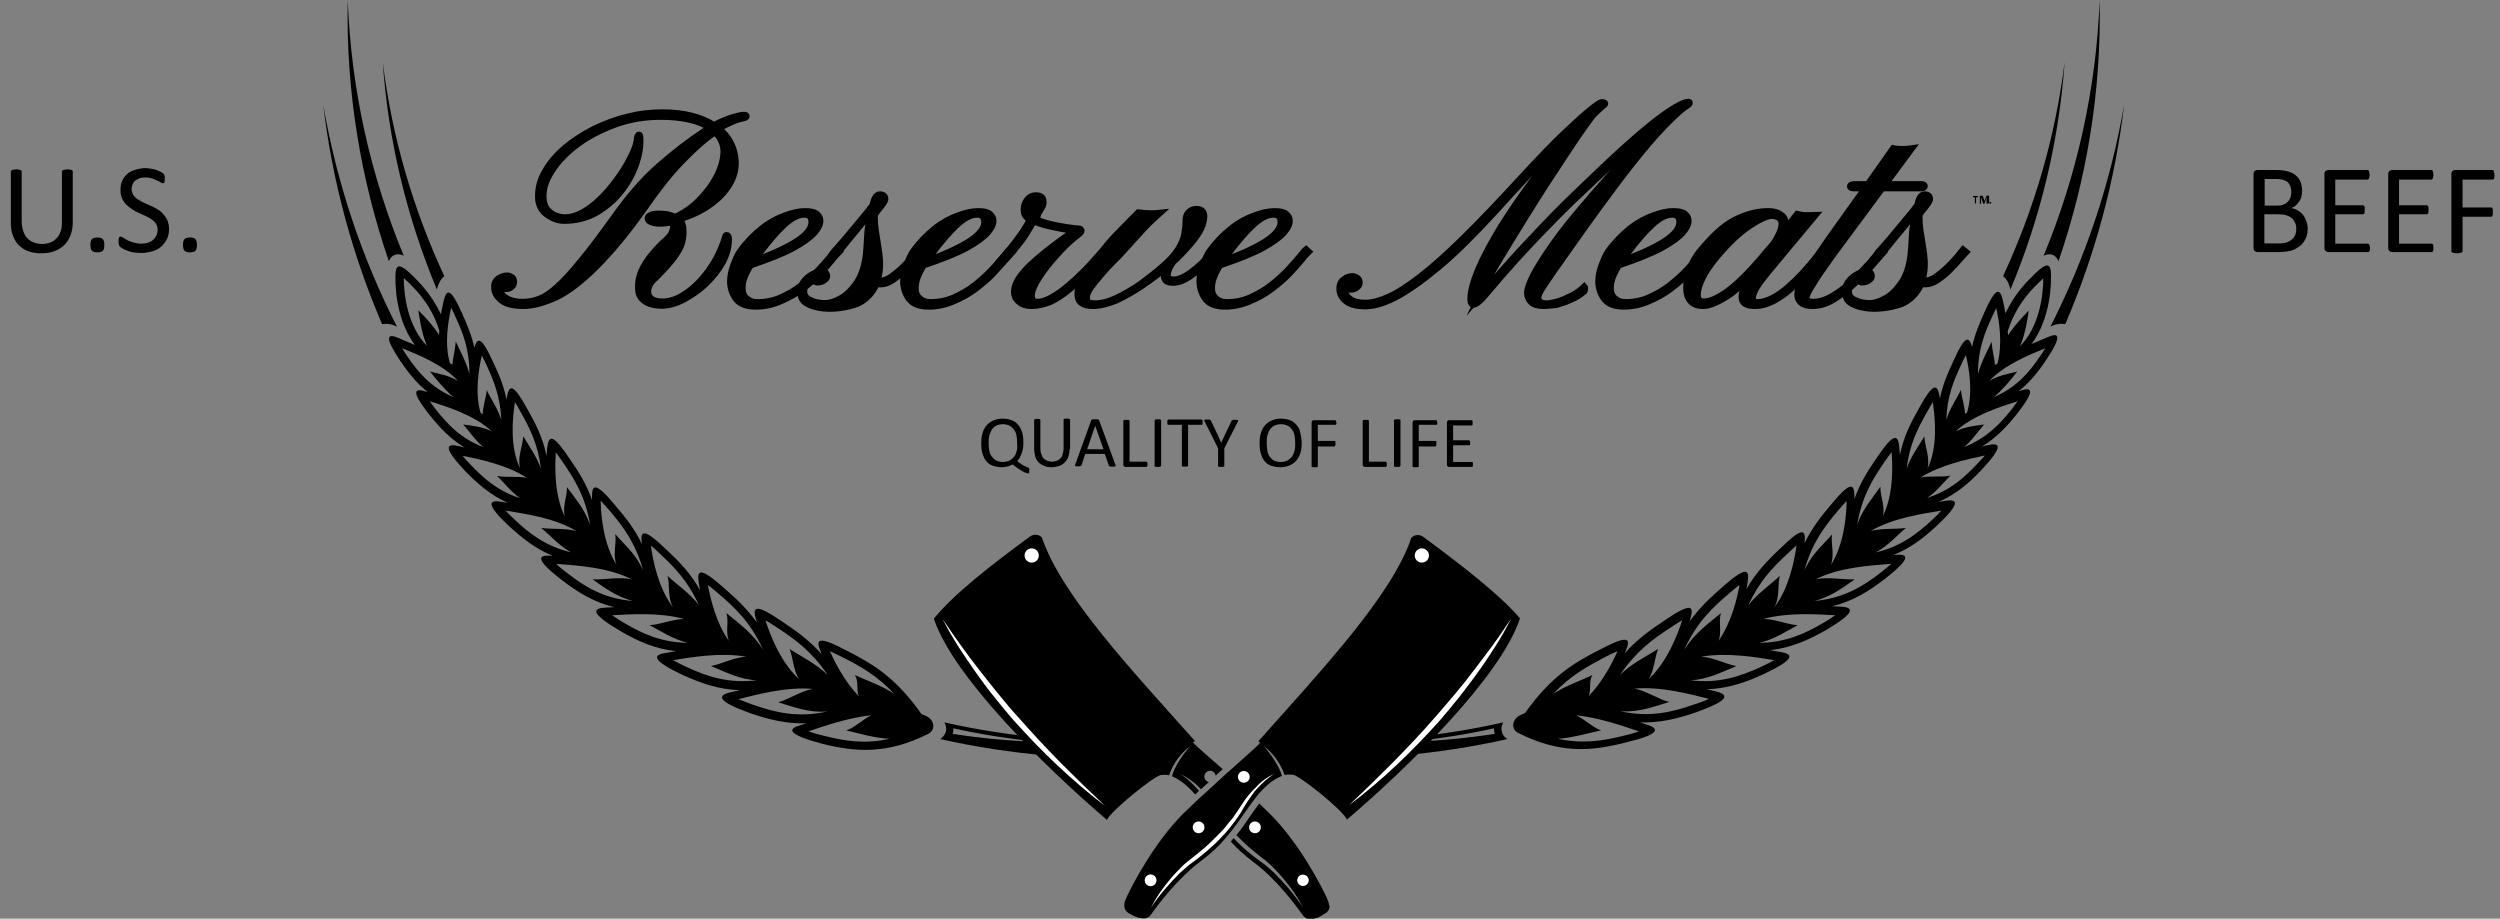 <?xml version="1.0" encoding="utf-8"?>
<!-- Generator: Adobe Illustrator 19.0.0, SVG Export Plug-In . SVG Version: 6.00 Build 0)  -->
<svg version="1.1" id="Layer_1" xmlns="http://www.w3.org/2000/svg" xmlns:xlink="http://www.w3.org/1999/xlink" x="0px" y="0px"
	 viewBox="0 0 807.4 296.7" style="enable-background:new 0 0 807.4 296.7;" xml:space="preserve">
<rect x="0" y="0" width="807.4" height="296.7" fill="#808080" stroke="none"/>
<style type="text/css">
	.st0{stroke:#000000;stroke-width:2;stroke-miterlimit:10;}
	.st1{fill:#FFFFFF;}
</style>
<g id="XMLID_15_">
	<path id="XMLID_151_" d="M745.3,73.8c0,0.8-0.1,1.6-0.3,2.3c-0.2,0.7-0.5,1.3-0.9,1.9s-0.8,1.1-1.4,1.5s-1.1,0.8-1.8,1.1
		c-0.7,0.3-1.4,0.5-2.2,0.6c-0.8,0.1-1.7,0.2-2.7,0.2h-6.9c-0.3,0-0.6-0.1-0.9-0.3c-0.3-0.2-0.4-0.6-0.4-1.1V56.3
		c0-0.5,0.1-0.9,0.4-1.1s0.6-0.3,0.9-0.3h6c1.6,0,2.9,0.2,3.9,0.5s1.9,0.7,2.5,1.3c0.7,0.6,1.2,1.3,1.5,2.1s0.5,1.8,0.5,2.8
		c0,0.6-0.1,1.2-0.2,1.8s-0.4,1.1-0.7,1.6c-0.3,0.5-0.7,0.9-1.1,1.3c-0.4,0.4-1,0.7-1.5,0.9c0.7,0.1,1.4,0.4,2,0.7
		c0.6,0.4,1.2,0.8,1.7,1.4c0.5,0.6,0.8,1.2,1.1,2S745.3,72.9,745.3,73.8z M740,61.9c0-0.6-0.1-1.2-0.3-1.7c-0.2-0.5-0.5-1-0.8-1.3
		c-0.4-0.4-0.9-0.6-1.5-0.8c-0.6-0.2-1.4-0.3-2.4-0.3h-3.6v8.6h4c0.9,0,1.7-0.1,2.2-0.4c0.6-0.2,1-0.6,1.4-1
		c0.4-0.4,0.6-0.9,0.8-1.4C739.9,63,740,62.5,740,61.9z M741.6,74c0-0.8-0.1-1.5-0.4-2.1c-0.3-0.6-0.6-1.1-1.1-1.5
		c-0.5-0.4-1.1-0.7-1.8-0.9c-0.7-0.2-1.6-0.3-2.8-0.3h-4.2v9.4h5.1c0.8,0,1.5-0.1,2.1-0.3s1.1-0.5,1.6-0.9c0.5-0.4,0.8-0.8,1.1-1.4
		C741.5,75.4,741.6,74.7,741.6,74z"/>
	<path id="XMLID_155_" d="M765.4,79.9c0,0.2,0,0.5,0,0.6c0,0.2-0.1,0.3-0.1,0.5s-0.1,0.2-0.2,0.3c-0.1,0.1-0.2,0.1-0.3,0.1H752
		c-0.3,0-0.6-0.1-0.9-0.3c-0.3-0.2-0.4-0.6-0.4-1.1V56.3c0-0.5,0.1-0.9,0.4-1.1s0.6-0.3,0.9-0.3h12.6c0.1,0,0.2,0,0.3,0.1
		s0.2,0.1,0.2,0.3s0.1,0.3,0.1,0.5c0,0.2,0.1,0.4,0.1,0.7c0,0.2,0,0.5-0.1,0.6c0,0.2-0.1,0.3-0.1,0.5c-0.1,0.1-0.1,0.2-0.2,0.3
		s-0.2,0.1-0.3,0.1h-10.4v8.3h8.9c0.1,0,0.2,0,0.3,0.1c0.1,0.1,0.2,0.1,0.2,0.3c0.1,0.1,0.1,0.3,0.1,0.5s0,0.4,0,0.7
		c0,0.2,0,0.5,0,0.6s-0.1,0.3-0.1,0.4c-0.1,0.1-0.1,0.2-0.2,0.2c-0.1,0-0.2,0.1-0.3,0.1h-8.9v9.5h10.5c0.1,0,0.2,0,0.3,0.1
		c0.1,0.1,0.2,0.1,0.2,0.3s0.1,0.3,0.1,0.5C765.4,79.4,765.4,79.6,765.4,79.9z"/>
	<path id="XMLID_157_" d="M785.9,79.9c0,0.2,0,0.5,0,0.6c0,0.2-0.1,0.3-0.1,0.5s-0.1,0.2-0.2,0.3c-0.1,0.1-0.2,0.1-0.3,0.1h-12.7
		c-0.3,0-0.6-0.1-0.9-0.3c-0.3-0.2-0.4-0.6-0.4-1.1V56.3c0-0.5,0.1-0.9,0.4-1.1s0.6-0.3,0.9-0.3h12.6c0.1,0,0.2,0,0.3,0.1
		s0.2,0.1,0.2,0.3s0.1,0.3,0.1,0.5c0,0.2,0.1,0.4,0.1,0.7c0,0.2,0,0.5-0.1,0.6c0,0.2-0.1,0.3-0.1,0.5c-0.1,0.1-0.1,0.2-0.2,0.3
		s-0.2,0.1-0.3,0.1h-10.4v8.3h8.9c0.1,0,0.2,0,0.3,0.1c0.1,0.1,0.2,0.1,0.2,0.3c0.1,0.1,0.1,0.3,0.1,0.5s0,0.4,0,0.7
		c0,0.2,0,0.5,0,0.6s-0.1,0.3-0.1,0.4c-0.1,0.1-0.1,0.2-0.2,0.2c-0.1,0-0.2,0.1-0.3,0.1h-8.9v9.5h10.5c0.1,0,0.2,0,0.3,0.1
		c0.1,0.1,0.2,0.1,0.2,0.3s0.1,0.3,0.1,0.5C785.9,79.4,785.9,79.6,785.9,79.9z"/>
	<path id="XMLID_159_" d="M805.6,56.4c0,0.3,0,0.5,0,0.7s-0.1,0.3-0.1,0.5s-0.1,0.2-0.2,0.3c-0.1,0.1-0.2,0.1-0.3,0.1h-9.7v9h9.2
		c0.1,0,0.2,0,0.3,0.1c0.1,0,0.2,0.1,0.2,0.2s0.1,0.3,0.1,0.4c0,0.2,0,0.4,0,0.7c0,0.3,0,0.5,0,0.7c0,0.2-0.1,0.3-0.1,0.5
		s-0.1,0.2-0.2,0.3c-0.1,0.1-0.2,0.1-0.3,0.1h-9.2v11.1c0,0.1,0,0.2-0.1,0.3s-0.2,0.2-0.3,0.2s-0.3,0.1-0.5,0.1
		c-0.2,0-0.5,0.1-0.9,0.1c-0.3,0-0.6,0-0.8-0.1c-0.2,0-0.4-0.1-0.6-0.1s-0.2-0.1-0.3-0.2s-0.1-0.2-0.1-0.3V56.3
		c0-0.5,0.1-0.9,0.4-1.1s0.6-0.3,0.9-0.3h11.9c0.1,0,0.2,0,0.3,0.1c0.1,0.1,0.2,0.1,0.2,0.3s0.1,0.3,0.1,0.5
		C805.6,55.9,805.6,56.1,805.6,56.4z"/>
</g>
<g id="XMLID_16_">
	<path id="XMLID_143_" d="M23.5,71.6c0,1.6-0.2,3.1-0.7,4.3c-0.5,1.3-1.1,2.3-2,3.2s-1.9,1.5-3.2,2s-2.7,0.7-4.3,0.7
		c-1.5,0-2.8-0.2-4-0.6s-2.2-1-3.1-1.9c-0.9-0.8-1.5-1.9-2-3.1s-0.7-2.7-0.7-4.3V55.4c0-0.1,0-0.2,0.1-0.3s0.2-0.1,0.3-0.2
		c0.1,0,0.3-0.1,0.5-0.1c0.2,0,0.5-0.1,0.9-0.1c0.3,0,0.6,0,0.8,0.1c0.2,0,0.4,0.1,0.5,0.1c0.1,0,0.2,0.1,0.3,0.2S7,55.3,7,55.4v16
		c0,1.2,0.2,2.3,0.5,3.2s0.7,1.7,1.3,2.3c0.6,0.6,1.3,1.1,2.1,1.4c0.8,0.3,1.7,0.5,2.7,0.5c1,0,1.9-0.2,2.7-0.5
		c0.8-0.3,1.5-0.8,2-1.4c0.6-0.6,1-1.3,1.3-2.2s0.4-1.9,0.4-3.1V55.4c0-0.1,0-0.2,0.1-0.3s0.2-0.1,0.3-0.2c0.1,0,0.3-0.1,0.5-0.1
		c0.2,0,0.5-0.1,0.9-0.1c0.3,0,0.6,0,0.8,0.1c0.2,0,0.4,0.1,0.5,0.1c0.1,0,0.2,0.1,0.3,0.2c0.1,0.1,0.1,0.2,0.1,0.3V71.6z"/>
	<path id="XMLID_145_" d="M33.7,79.1c0,1-0.2,1.6-0.5,1.9c-0.3,0.3-0.9,0.5-1.8,0.5c-0.8,0-1.4-0.2-1.7-0.5s-0.5-0.9-0.5-1.9
		c0-1,0.2-1.6,0.5-1.9s0.9-0.5,1.8-0.5c0.8,0,1.4,0.2,1.7,0.5S33.7,78.2,33.7,79.1z"/>
	<path id="XMLID_147_" d="M54.6,73.9c0,1.2-0.2,2.4-0.7,3.3c-0.5,1-1.1,1.8-1.9,2.5c-0.8,0.7-1.8,1.2-2.9,1.5s-2.3,0.5-3.6,0.5
		c-0.9,0-1.7-0.1-2.5-0.2c-0.8-0.2-1.4-0.3-2-0.6c-0.6-0.2-1.1-0.4-1.5-0.7s-0.7-0.4-0.8-0.6c-0.2-0.2-0.3-0.4-0.3-0.6
		c-0.1-0.3-0.1-0.6-0.1-1c0-0.3,0-0.5,0-0.7c0-0.2,0.1-0.4,0.1-0.5s0.1-0.2,0.2-0.3c0.1,0,0.2-0.1,0.3-0.1c0.2,0,0.5,0.1,0.8,0.3
		c0.3,0.2,0.8,0.5,1.3,0.8s1.2,0.5,2,0.8c0.8,0.2,1.7,0.4,2.7,0.4c0.8,0,1.5-0.1,2.1-0.3c0.6-0.2,1.2-0.5,1.6-0.9
		c0.5-0.4,0.8-0.8,1.1-1.4s0.4-1.2,0.4-1.9c0-0.8-0.2-1.4-0.5-1.9s-0.8-1-1.4-1.4s-1.2-0.8-1.9-1.1c-0.7-0.3-1.5-0.7-2.2-1
		c-0.8-0.3-1.5-0.7-2.2-1.2s-1.3-0.9-1.9-1.5s-1-1.2-1.4-2c-0.3-0.8-0.5-1.7-0.5-2.8c0-1.1,0.2-2.1,0.6-3s1-1.6,1.7-2.2
		c0.7-0.6,1.6-1,2.6-1.3c1-0.3,2.1-0.5,3.2-0.5c0.6,0,1.2,0.1,1.8,0.2c0.6,0.1,1.2,0.2,1.7,0.4c0.5,0.2,1,0.4,1.4,0.6
		c0.4,0.2,0.7,0.4,0.8,0.5s0.2,0.2,0.3,0.3c0,0.1,0.1,0.2,0.1,0.3c0,0.1,0,0.3,0.1,0.4s0,0.4,0,0.6c0,0.2,0,0.5,0,0.7
		c0,0.2-0.1,0.4-0.1,0.5s-0.1,0.2-0.2,0.3c-0.1,0.1-0.2,0.1-0.3,0.1c-0.2,0-0.4-0.1-0.7-0.3s-0.7-0.4-1.2-0.6
		c-0.5-0.2-1-0.5-1.7-0.7c-0.6-0.2-1.3-0.3-2.1-0.3c-0.7,0-1.4,0.1-1.9,0.3c-0.5,0.2-1,0.5-1.4,0.8s-0.6,0.7-0.8,1.2
		s-0.3,0.9-0.3,1.4c0,0.7,0.2,1.4,0.5,1.9s0.8,1,1.4,1.4c0.6,0.4,1.2,0.8,1.9,1.1s1.5,0.7,2.2,1c0.8,0.3,1.5,0.7,2.2,1.1
		s1.4,0.9,1.9,1.5s1,1.2,1.4,2C54.4,72,54.6,72.9,54.6,73.9z"/>
	<path id="XMLID_149_" d="M63.6,79.1c0,1-0.2,1.6-0.5,1.9c-0.3,0.3-0.9,0.5-1.8,0.5c-0.8,0-1.4-0.2-1.7-0.5s-0.5-0.9-0.5-1.9
		c0-1,0.2-1.6,0.5-1.9s0.9-0.5,1.8-0.5c0.8,0,1.4,0.2,1.7,0.5S63.6,78.2,63.6,79.1z"/>
</g>
<g id="Spikelet_2_">
	<g id="XMLID_88_">
		<path d="M303.7,238.7c11.2,2.5,22.7,4.3,34.5,5.3c0.2-1.8,0.4-3.7,0.6-5.5c-11.5-1-22.8-2.7-33.8-5.2c0.2,0.3,0.8,1.5,0.5,2.9
			C305.1,237.7,304,238.4,303.7,238.7z M307.6,237c0.1-0.1,0.5-1.3,0.2-1.8c9,2,18.1,3.4,27.5,4.4C326,239.3,316.7,238.4,307.6,237z
			"/>
	</g>
	<g id="XMLID_65_">
		<path d="M265.5,240.2c10.9,2.7,20.9,3.5,34.3-3.2c2.5-1.3,2-4.6-0.8-5.8c-0.4-0.2-0.9-0.4-1.4-0.6c-8.2-11.6-15.3-16-24.2-20.5
			c-9.3-4.9-10.1-3.7-8.3,0.5c0.1,0.2,0.2,0.5,0.3,0.7c-4-4.5-8.2-7.5-13-10.7c-8.5-5.8-9.5-4.7-8.2-0.4c0.1,0.2,0.2,0.5,0.2,0.8
			c-3.2-4.5-6.8-7.8-10.8-11.3c-7.6-6.7-8.6-5.7-7.9-1.3c0.1,0.7,0.3,1.4,0.4,2.2c-3.1-5.5-6.8-9.3-11.1-13.3
			c-7.2-6.9-8.3-6-7.7-1.7c0,0,0,0.1,0,0.1c-2.3-4.9-5.3-8.6-8.7-12.6c-6.3-7.6-7.5-6.7-7.4-2.4c0,0.3,0,0.5,0,0.8
			c-1.8-5.2-4.4-9.3-7.4-13.6c-5.4-8-6.6-7.4-7.1-3.1c-0.1,0.8-0.1,1.6-0.2,2.4c-1.2-5.9-3.5-10.4-6.3-15.3
			c-4.5-8.2-5.8-7.7-6.5-3.6c0,0.2-0.1,0.5-0.1,0.8c-0.9-4.5-2.5-8.4-4.5-12.5c-3.6-7.9-4.9-7.8-5.9-4.3c-0.9-4.1-2.4-7.6-4.1-11.4
			c-3.6-8-4.8-7.6-5.8-3.8c-0.3,1.3-0.6,2.8-0.9,4.4c-1.9-4-4.5-7.7-7.5-10.8c-6-6.3-7.1-5.6-7.2-1.6c-0.1,7.1,1.5,15.9,6.3,22.3
			c-1.9-0.8-3.7-1.5-5.2-2.2c-3.7-1.6-4.9-0.7,0.5,7.4c2.6,3.8,5.3,7.2,8.8,10c-0.1,0-0.3-0.1-0.4-0.1c-3.9-1.3-5.2-0.3,1.1,7.6
			c3.3,4.1,6.7,7.7,11.2,10.4c-0.6-0.1-1.1-0.3-1.7-0.4c-4.2-1-5.4,0.2,1.8,7.9c4.2,4.3,8.3,7.9,13.9,10.4c-0.6-0.1-1.2-0.2-1.8-0.3
			c-4.4-0.8-5.6,0.5,2.4,8c4.3,3.9,8.5,7.2,13.9,9.4c-0.1,0-0.2,0-0.3,0c-4.5-0.4-5.6,1,3.2,7.8c5.2,4,10.4,7.2,17,8.8
			c-0.9,0-1.7,0.1-2.5,0.1c-4.6,0.2-5.5,1.7,4.3,7.5c5.8,3.4,11.4,5.9,18.2,6.6c-1.1,0.2-2.1,0.3-3,0.5c-4.6,0.6-5.3,2.3,5.1,7.2
			c6,2.7,11.7,4.7,18.4,4.9c-0.9,0.2-1.8,0.4-2.6,0.6c-4.6,1-5.2,2.8,5.9,6.8c6.1,2.1,11.8,3.5,18.2,3.3c-0.6,0.2-1.2,0.4-1.8,0.6
			C254.4,235.3,253.9,237.1,265.5,240.2z M241,212.1c-4.1,0.2-7.7,2.3-11.4,3c4.7,1.9,9.3,4.4,14.9,4.6c-9.3,1.1-16.1-1.2-22.8-4.3
			c-1.9-0.9-3.3-1.6-4.3-2.2C223.1,212.3,232.7,210.6,241,212.1z M254.8,219.8C254.8,219.8,254.8,219.8,254.8,219.8
			C254.8,219.8,254.8,219.8,254.8,219.8C254.8,219.8,254.8,219.8,254.8,219.8z M233.5,208.8C233.5,208.8,233.5,208.8,233.5,208.8
			C233.5,208.8,233.5,208.8,233.5,208.8C233.5,208.8,233.5,208.8,233.5,208.8z M220.9,199.9c-3.9,0.1-7.5,1.8-11.1,2
			c3.9,2.1,7.7,4.6,12.3,5.7c-8.5-0.1-14.5-2.9-20.5-6.4c-1.8-1-3-1.9-3.9-2.5C203.4,198.4,213,197.7,220.9,199.9z M186.1,171.5
			c-3.8-1-7.8-0.5-11.3-1c3,2.5,5.9,5.9,9.7,7.9c-8-1.9-13.2-5.8-18.1-10.4c-1.4-1.3-2.4-2.3-3.1-3.1
			C169.2,165.9,179.1,167.2,186.1,171.5z M170.1,154.3c-3.2-0.6-6.7,0-9.6-0.6c2.6,2.4,4.5,5.2,7.5,7.2c-7.2-2.3-11.7-6.3-16-10.8
			c-1.2-1.2-2-2.2-2.6-2.9C154.8,148.3,163.7,150.1,170.1,154.3z M158.8,139.3c-2.8-1.4-5.9-1.8-9.2-2.2c2.1,2.3,3.9,5.2,6.5,7.3
			c-7.3-2.8-11.4-7.2-15.3-12.1c-0.9-1.1-1.5-2-2-2.7C144.3,131.3,153.3,134.1,158.8,139.3z M147.9,123c-3.2-1.8-5.4-2.1-9-3
			c1.7,2.2,4.9,6.1,7.6,8.3c-7.5-3.3-11.4-8-15-13.3c-0.7-1-1.2-1.8-1.6-2.5C135,114.5,143.1,117.8,147.9,123z M141.9,106.9
			c-0.1,0.4-0.1,0.9-0.1,1.3c-1.7-2.8-4.1-5.4-6.7-8c0.2,1.4,1,7.5,2.8,11.5c-6.1-6.1-7.5-16.2-7.5-21.9c0.6,0.6,1.6,1.4,2.8,2.7
			C137.5,96.9,140.4,101.7,141.9,106.9z M146.9,101.9c2.5,5.4,4.7,10.6,4.7,18.8c-1-3.8-3.1-7.5-4.4-10.4c-0.3,3.4-1,5.6-1.1,7.5
			c-0.2-0.2-0.5-0.4-0.8-0.5c-1.8-6.2-0.6-13.4,0.4-17.9C146.1,100.1,146.5,100.9,146.9,101.9z M161.9,135.7c-1-3.6-3.3-6.7-4.7-9.7
			c-0.3,3-1.3,5.3-1.3,7.8c-0.2-0.2-0.5-0.3-0.7-0.5c-1.9-6.5-0.6-14,0.4-18.5c0.4,0.7,0.8,1.6,1.4,2.8
			C159.4,122.9,161.6,127.9,161.9,135.7z M246.5,209.9c-3.3-5.3-7.8-8.5-11.9-11.9c0.9,2.9-0.4,5.9,0.8,9c-4.2-6-5.9-13.5-6.8-18.1
			c0.8,0.6,1.9,1.5,3.3,2.7C237.4,196.3,242.3,200.8,246.5,209.9z M277.3,224.8c-4.6-4.8-7.6-10.8-9.3-14.5c1,0.4,2.3,1.1,4.2,2
			c5.7,2.9,11.1,5.9,16.6,11.8c-4-2.7-8.7-4.2-12.7-6.1C277.4,220.1,276.5,222.5,277.3,224.8z M258,219.3c-6-5.6-9.2-14.1-10.8-19
			c0.9,0.5,2.1,1.3,3.8,2.4c5.8,3.8,11.1,7.6,16.3,15.3c-3.8-3.7-8.4-5.9-12.3-8.4C256.1,212.2,256.2,216.4,258,219.3z M217.4,196.2
			c-4.8-6.3-6.5-15-7.2-20c0.8,0.6,1.8,1.5,3.1,2.8c4.7,4.4,8.9,8.7,12.4,16.4c-2.9-3.8-7-6.5-10.1-9.4
			C216.4,189.1,215.5,192.9,217.4,196.2z M199.1,182.4c-4.2-6.7-5-15.6-5.1-20.7c0.7,0.7,1.5,1.7,2.7,3c4.5,5.3,8.4,10.3,11,19.5
			c-0.3-0.6-0.5-1.1-0.8-1.6c-2.1-4.1-5.4-6.9-8.2-10.1C199.2,175.5,197.8,179.1,199.1,182.4z M182.4,166.8
			c-3.4-7-3.2-15.7-2.9-20.7c0.6,0.7,1.3,1.8,2.3,3.2c3.8,5.6,7.2,10.9,8.8,20.2c-0.1-0.4-0.3-0.7-0.4-1c-1.6-4.3-4.7-7.9-7.1-11.2
			C183.2,160.4,181.6,163.4,182.4,166.8z M168,151.4c-3.4-7.1-2.5-16.3-1.7-21.5c0.5,0.7,1.1,1.7,1.8,3.1c3,5.3,5.6,10.3,6.6,18.3
			c-1.4-3.9-3.9-7.3-5.7-10.4C168.8,144.2,167,147.6,168,151.4z M191.4,187.1c3.9,2.8,7.9,5.7,13,7c-9.5-0.8-15.5-4.6-21.3-9.1
			c-1.6-1.2-2.7-2.1-3.5-2.9c6.1,0.5,16.7,1,24.4,5C199.8,186.2,195.3,187.3,191.4,187.1z M251.3,226.8c4.9,1.5,9.9,3.4,15.4,3
			c0.1,0,0.3,0,0.4,0c-9.5,2.1-16.7,0.3-23.9-2.2c-2.1-0.7-3.6-1.4-4.7-1.8c5.7-1.4,15.4-4.1,24-3.3
			C258.5,223.2,254.8,225.9,251.3,226.8z M261.1,236.2c4.8-1.6,12.6-4.4,20.3-5.2c-2.9,1.4-5.3,4-8.1,4.9c4,0.9,9.2,2.5,14,2.7
			c-8,1.8-14.6,0.7-21.3-1C263.8,237.1,262.2,236.6,261.1,236.2z"/>
	</g>
	<g id="XMLID_64_">
		<path d="M125.6,84.4c-9.2-26.8-13.9-55.2-13.3-84.4c1.1,29.2,7.5,57,18.1,82.6c-0.2-0.1-1.5-0.8-2.9-0.3
			C126.2,82.8,125.7,84.1,125.6,84.4z"/>
	</g>
	<g id="XMLID_63_">
		<path d="M123.4,104.7c-9.6-22.4-16.1-46.2-19-70.8c4.4,25.4,12.5,49.4,23.8,71.6C126.7,104.7,125,104.4,123.4,104.7z"/>
	</g>
	<g id="XMLID_62_">
		<path d="M141.1,93.5c-9.7-23.2-15.7-48-17.5-73.5c3,24.4,9.9,47.7,19.9,69.2C142.3,90.1,141.5,91.8,141.1,93.5z"/>
	</g>
</g>
<g id="Spikelet_3_">
	<g id="XMLID_59_">
		<path d="M485,236.2c-0.3-1.4,0.3-2.6,0.5-2.9c-11,2.5-22.2,4.2-33.8,5.2c0.2,1.8,0.4,3.7,0.6,5.5c11.8-1,23.3-2.8,34.5-5.3
			C486.4,238.4,485.3,237.7,485,236.2z M455.1,239.6c9.4-1,18.5-2.4,27.5-4.4c-0.3,0.5,0.1,1.7,0.2,1.8
			C473.7,238.4,464.5,239.3,455.1,239.6z"/>
	</g>
	<g id="XMLID_27_">
		<path d="M531.5,233.9c-0.6-0.2-1.2-0.4-1.8-0.6c6.4,0.2,12.2-1.2,18.2-3.3c11.1-4,10.5-5.7,5.9-6.8c-0.8-0.2-1.7-0.4-2.6-0.6
			c6.7-0.2,12.4-2.1,18.4-4.9c10.4-4.9,9.7-6.5,5.1-7.2c-0.9-0.1-1.9-0.3-3-0.5c6.8-0.8,12.4-3.3,18.2-6.6c9.7-5.8,8.8-7.3,4.3-7.5
			c-0.8,0-1.6-0.1-2.5-0.1c6.6-1.6,11.8-4.8,17-8.8c8.8-6.9,7.7-8.2,3.2-7.8c-0.1,0-0.2,0-0.3,0c5.4-2.2,9.6-5.4,13.9-9.4
			c8-7.5,6.8-8.8,2.4-8c-0.6,0.1-1.2,0.2-1.8,0.3c5.6-2.5,9.8-6,13.9-10.4c7.2-7.7,6-8.9,1.8-7.9c-0.5,0.1-1.1,0.2-1.7,0.4
			c4.5-2.7,7.9-6.3,11.2-10.4c6.2-7.9,5-8.9,1.1-7.6c-0.1,0-0.3,0.1-0.4,0.1c3.5-2.8,6.2-6.1,8.8-10c5.4-8.1,4.1-9,0.5-7.4
			c-1.5,0.6-3.3,1.4-5.2,2.2c4.8-6.4,6.4-15.2,6.3-22.3c-0.1-4-1.2-4.7-7.2,1.6c-3,3.1-5.6,6.7-7.5,10.8c-0.3-1.6-0.6-3.1-0.9-4.4
			c-0.9-3.7-2.2-4.2-5.8,3.8c-1.7,3.8-3.2,7.3-4.1,11.4c-1-3.5-2.3-3.7-5.9,4.3c-1.9,4.1-3.6,7.9-4.5,12.5c0-0.3-0.1-0.5-0.1-0.8
			c-0.7-4-2-4.6-6.5,3.6c-2.8,4.9-5.1,9.4-6.3,15.3c-0.1-0.8-0.1-1.6-0.2-2.4c-0.4-4.2-1.7-4.9-7.1,3.1c-3,4.3-5.6,8.4-7.4,13.6
			c0-0.3,0-0.5,0-0.8c0-4.3-1.2-5.1-7.4,2.4c-3.4,4-6.3,7.7-8.7,12.6c0,0,0-0.1,0-0.1c0.5-4.3-0.6-5.3-7.7,1.7
			c-4.3,4-8,7.9-11.1,13.3c0.2-0.8,0.3-1.5,0.4-2.2c0.7-4.3-0.4-5.3-7.9,1.3c-4,3.5-7.6,6.8-10.8,11.3c0.1-0.3,0.2-0.5,0.2-0.8
			c1.3-4.3,0.3-5.4-8.2,0.4c-4.8,3.2-9,6.2-13,10.7c0.1-0.3,0.2-0.5,0.3-0.7c1.8-4.2,1-5.4-8.3-0.5c-8.9,4.5-15.9,8.9-24.2,20.5
			c-0.5,0.2-1,0.4-1.4,0.6c-2.7,1.2-3.3,4.5-0.8,5.8c13.3,6.7,23.3,6,34.3,3.2C536.5,237.1,536.1,235.3,531.5,233.9z M573,213.2
			c-1,0.6-2.4,1.3-4.3,2.2c-6.8,3.1-13.5,5.4-22.8,4.3c5.6-0.2,10.2-2.7,14.9-4.6c-3.7-0.6-7.2-2.8-11.4-3
			C557.7,210.6,567.4,212.3,573,213.2z M535.7,219.8C535.7,219.8,535.7,219.8,535.7,219.8C535.7,219.8,535.7,219.8,535.7,219.8
			C535.7,219.8,535.7,219.8,535.7,219.8z M556.9,208.8C556.9,208.8,556.9,208.8,556.9,208.8C556.9,208.8,556.9,208.8,556.9,208.8
			C556.9,208.8,556.9,208.8,556.9,208.8z M592.7,198.7c-0.9,0.6-2.1,1.5-3.9,2.5c-6,3.5-12,6.3-20.5,6.4c4.6-1.1,8.4-3.6,12.3-5.7
			c-3.6-0.2-7.2-2-11.1-2C577.5,197.7,587.1,198.4,592.7,198.7z M627,164.9c-0.7,0.8-1.7,1.8-3.1,3.1c-4.9,4.5-10,8.5-18.1,10.4
			c3.8-2,6.7-5.3,9.7-7.9c-3.4,0.5-7.5,0-11.3,1C611.4,167.2,621.2,165.9,627,164.9z M641,147.1c-0.6,0.8-1.5,1.7-2.6,2.9
			c-4.3,4.5-8.8,8.5-16,10.8c3-2,5-4.7,7.5-7.2c-2.8,0.6-6.4,0-9.6,0.6C626.7,150.1,635.6,148.3,641,147.1z M651.6,129.6
			c-0.5,0.7-1.2,1.6-2,2.7c-3.9,4.9-8.1,9.2-15.3,12.1c2.6-2.1,4.4-5,6.5-7.3c-3.2,0.4-6.4,0.8-9.2,2.2
			C637.2,134.1,646.2,131.3,651.6,129.6z M660.5,112.5c-0.4,0.7-0.9,1.5-1.6,2.5c-3.6,5.3-7.5,10-15,13.3c2.7-2.2,5.9-6.1,7.6-8.3
			c-3.6,0.9-5.9,1.2-9,3C647.4,117.8,655.5,114.5,660.5,112.5z M657.1,92.6c1.3-1.3,2.2-2.2,2.8-2.7c0,5.7-1.4,15.8-7.5,21.9
			c1.8-4,2.6-10.1,2.8-11.5c-2.5,2.6-4.9,5.2-6.7,8c0-0.4,0-0.9-0.1-1.3C650.1,101.7,652.9,96.9,657.1,92.6z M644.7,99.5
			c1,4.4,2.1,11.6,0.4,17.9c-0.3,0.2-0.5,0.3-0.8,0.5c-0.1-1.9-0.8-4-1.1-7.5c-1.3,2.9-3.4,6.6-4.4,10.4c0-8.2,2.2-13.3,4.7-18.8
			C644,100.9,644.4,100.1,644.7,99.5z M633.5,117.5c0.5-1.2,1-2.1,1.4-2.8c1.1,4.5,2.3,12,0.4,18.5c-0.2,0.1-0.5,0.3-0.7,0.5
			c0-2.5-1-4.7-1.3-7.8c-1.4,3-3.7,6.1-4.7,9.7C628.8,127.9,631,122.9,633.5,117.5z M558.5,191.6c1.5-1.3,2.5-2.1,3.3-2.7
			c-0.8,4.5-2.6,12.1-6.8,18.1c1.2-3.1-0.1-6.1,0.8-9c-4.1,3.4-8.6,6.6-11.9,11.9C548.1,200.8,553,196.3,558.5,191.6z M514.3,218
			c-3.9,1.9-8.6,3.4-12.7,6.1c5.6-5.9,10.9-8.8,16.6-11.8c1.9-1,3.2-1.6,4.2-2c-1.7,3.8-4.7,9.7-9.3,14.5
			C514,222.5,513,220.1,514.3,218z M535.5,209.6c-4,2.5-8.6,4.7-12.3,8.4c5.2-7.7,10.5-11.5,16.3-15.3c1.7-1.1,2.9-1.9,3.8-2.4
			c-1.6,4.9-4.8,13.3-10.8,19C534.3,216.4,534.4,212.2,535.5,209.6z M574.8,186c-3.1,2.9-7.1,5.6-10.1,9.4c3.5-7.7,7.7-12,12.4-16.4
			c1.3-1.3,2.4-2.2,3.1-2.8c-0.7,5-2.4,13.7-7.2,20C574.9,192.9,574,189.1,574.8,186z M591.7,172.6c-2.8,3.2-6.1,6-8.2,10.1
			c-0.3,0.5-0.5,1-0.8,1.6c2.6-9.2,6.6-14.3,11-19.5c1.2-1.4,2-2.3,2.7-3c-0.1,5.1-0.9,14-5.1,20.7
			C592.6,179.1,591.2,175.5,591.7,172.6z M607.3,157.2c-2.4,3.4-5.5,7-7.1,11.2c-0.1,0.3-0.3,0.7-0.4,1c1.6-9.3,5-14.6,8.8-20.2
			c1-1.4,1.7-2.4,2.3-3.2c0.4,5,0.6,13.7-2.8,20.7C608.9,163.4,607.2,160.4,607.3,157.2z M621.5,140.9c-1.8,3.1-4.4,6.5-5.7,10.4
			c0.9-7.9,3.6-13,6.6-18.3c0.7-1.3,1.3-2.3,1.8-3.1c0.8,5.2,1.7,14.4-1.7,21.5C623.4,147.6,621.6,144.2,621.5,140.9z M586.4,187.1
			c7.7-4,18.3-4.5,24.4-5c-0.8,0.7-1.9,1.7-3.5,2.9c-5.8,4.5-11.9,8.2-21.3,9.1c5.1-1.3,9.1-4.2,13-7
			C595.2,187.3,590.6,186.2,586.4,187.1z M527.9,222.4c8.6-0.8,18.3,1.9,24,3.3c-1,0.5-2.5,1.1-4.7,1.8c-7.2,2.5-14.4,4.3-23.9,2.2
			c0.1,0,0.3,0,0.4,0c5.5,0.4,10.5-1.5,15.4-3C535.7,225.9,531.9,223.2,527.9,222.4z M524.4,237.6c-6.7,1.7-13.3,2.7-21.3,1
			c4.8-0.3,10-1.9,14-2.7c-2.8-1-5.1-3.5-8.1-4.9c7.7,0.8,15.5,3.6,20.3,5.2C528.3,236.6,526.7,237.1,524.4,237.6z"/>
	</g>
	<g id="XMLID_26_">
		<path d="M664.8,84.4c9.2-26.8,13.9-55.2,13.3-84.4c-1.1,29.2-7.5,57-18.1,82.6c0.2-0.1,1.5-0.8,2.9-0.3
			C664.2,82.8,664.7,84.1,664.8,84.4z"/>
	</g>
	<g id="XMLID_18_">
		<path d="M667,104.7c9.6-22.4,16.1-46.2,19-70.8c-4.4,25.4-12.5,49.4-23.8,71.6C663.7,104.7,665.4,104.4,667,104.7z"/>
	</g>
	<g id="XMLID_17_">
		<path d="M649.3,93.5c9.7-23.2,15.7-48,17.5-73.5c-3,24.4-9.9,47.7-19.9,69.2C648.2,90.1,648.9,91.8,649.3,93.5z"/>
	</g>
</g>
<g id="XMLID_40_">
	<path id="XMLID_113_" class="st0" d="M169,98.8c-3.2,0-5.6-0.6-7.1-1.8c-1.5-1.2-2.3-2.6-2.3-4.3c0-1.3,0.5-2.2,1.4-2.8
		c0.9-0.6,1.8-0.9,2.8-0.9c0.5,0,1,0.2,1.5,0.5c0.5,0.3,0.7,0.8,0.7,1.6c0,0.6-0.2,1.1-0.7,1.5c-0.5,0.5-1.1,0.7-1.7,0.7
		c-0.4,0-0.8,0-1.1-0.1c-0.4-0.1-0.7-0.2-1-0.4V93c0,1.3,0.6,2.4,1.9,3.2c1.3,0.8,3,1.3,5.2,1.3c2,0,3.8-0.3,5.6-1
		c1.8-0.7,3.7-2,5.8-3.9c2.1-1.9,4.7-4.7,7.6-8.3c3-3.6,6.6-8.4,10.9-14.4c4.7-6.6,9.5-12.1,14.3-16.3s9.7-8,14.7-11.3
		c0.3-0.2,0.6-0.3,0.9-0.5c0.3-0.2,0.6-0.3,0.9-0.5c-1.8-1.2-4.1-2.1-6.8-2.7c-2.7-0.6-5.7-0.9-9.1-0.9c-5.2,0-10,0.8-14.7,2.5
		c-4.6,1.7-8.7,3.8-12.2,6.4c-3.5,2.6-6.3,5.5-8.2,8.5c-2,3-2.9,5.9-2.8,8.7c0.1,1.6,0.5,2.9,1.2,3.8c0.8,0.9,1.7,1.6,2.7,2
		c1.1,0.4,2.1,0.6,3,0.6c2.1,0,4.3-0.7,6.4-2c2.2-1.3,4.2-3,6.2-5.1c2-2.1,3.7-4.3,5.3-6.6c1.6-2.3,2.8-4.5,3.8-6.6
		c1-2,1.5-3.7,1.6-4.9c0.1-1,0.3-1.5,0.7-1.5c0.3,0,0.4,0.5,0.4,1.4c0.1,2.6-0.4,5.4-1.5,8.5c-1.1,3-2.7,5.9-4.9,8.6
		c-2.1,2.7-4.8,4.9-7.8,6.7c-3.1,1.7-6.5,2.6-10.4,2.6c-1.9,0-3.8-0.7-5.6-2s-2.7-3.1-2.8-5.4c-0.1-2.9,0.6-5.8,2.2-8.5
		c1.5-2.7,3.7-5.3,6.4-7.6c2.7-2.3,5.8-4.3,9.3-6.1c3.5-1.7,7.1-3.1,11-4c3.8-1,7.6-1.4,11.3-1.4c6.8,0,12.3,1.4,16.6,4.1
		c2.3-1.2,4.3-2,5.9-2.5c1.7-0.5,2.9-0.8,3.7-0.8c0.6,0,0.9,0.1,0.9,0.4c0,0.4-0.4,0.6-1.2,0.7c-2.3,0.5-4.8,1.6-7.7,3.3
		c3.4,2.8,5.2,6.4,5.4,10.7c0.1,2.5-0.6,5-2,7.4c-1.5,2.4-3.6,4.7-6.4,6.6c-2.8,2-6,3.5-9.8,4.6c0.9,0.9,1.3,2,1.3,3.5
		c0.1,1.3-0.1,2.7-0.4,4s-1.2,2.9-2.5,4.7c-1.3,1.8-3.3,4-6,6.7c-1,0.9-1.7,1.7-2,2.4s-0.5,1.4-0.5,2c0,0.9,0.3,1.7,1,2.3
		c0.7,0.6,1.9,1,3.7,1c2.4,0,4.9-0.9,7.4-2.6c2.6-1.7,5-4.1,7.3-7.2s4-6.5,5.3-10.4c0.2-0.9,0.4-1.3,0.6-1.3c0.5,0,0.8,0.4,0.8,1.3
		c0,2.6-0.7,5.1-2.1,7.7c-1.4,2.5-3.3,4.8-5.5,6.9c-2.3,2.1-4.6,3.7-7.1,5c-2.5,1.3-4.8,1.9-7,1.9c-2.4,0-4.3-0.5-5.6-1.5
		c-1.3-1-2-2.3-2-3.9c-0.1-2.2,0.3-4.2,1.1-5.9c0.8-1.7,1.8-3.3,3-4.8c1.2-1.5,2.4-2.8,3.6-4c1.6-1.3,2.6-2.4,3-3.2
		c0.4-0.9,0.7-1.7,0.6-2.5c0-0.4-0.1-0.8-0.3-1.2c-0.7,0.2-1.5,0.3-2.1,0.4c-0.7,0.1-1.3,0.1-1.9,0.1c-1.3,0-2.2-0.2-2.9-0.5
		c-0.7-0.3-1-0.7-1-1.2c0-0.4,0.2-0.7,0.8-1c0.6-0.3,1.4-0.5,2.6-0.5c1,0,1.9,0.1,2.9,0.2c0.9,0.2,1.8,0.5,2.5,0.9
		c2-0.9,4-2.1,5.9-3.7c1.9-1.6,3.6-3.5,5.1-5.5c1.5-2,2.7-4.1,3.5-6.2c0.8-2.1,1.2-4.1,1.2-5.9c-0.1-2.4-1-4.4-2.8-6.1
		c-3.5,2.4-7.2,5.7-11.1,9.8s-7.7,9-11.5,14.5c-5.7,8.1-11,14.4-15.7,19.1s-9,8-12.9,9.9C175.7,97.8,172.2,98.8,169,98.8z
		 M212.8,71.1c1,0,2.1-0.2,3.2-0.5c-0.8-0.5-2-0.7-3.6-0.7c-1.2,0-1.8,0.1-1.8,0.4c0,0.1,0.2,0.3,0.5,0.5S212.1,71.1,212.8,71.1z"/>
	<path id="XMLID_116_" class="st0" d="M244,99c-2.9,0-5-0.8-6.2-2.3c-1.2-1.5-1.9-3.4-2-5.6c0-1.6,0.3-3.4,1-5.3s1.4-3.5,2.1-4.5
		c2.2-3.1,4.6-5.5,7.1-7.5s5-3.3,7.5-4.2c2.4-0.9,4.6-1.4,6.5-1.4c1.8,0,3.1,0.3,3.8,0.9c0.7,0.6,1.1,1.3,1.1,2
		c0.1,1.2-0.5,2.5-1.8,4c-1.3,1.5-3.6,3.2-6.9,5c-3.3,1.8-7.9,3.6-13.8,5.6c-1,1.7-1.7,3.1-2.1,4.3c-0.4,1.2-0.5,2.3-0.5,3.2
		c0,1.4,0.5,2.5,1.4,3.2c0.9,0.8,2,1.2,3.3,1.2c2.8,0,5.4-0.5,7.8-1.6c2.4-1.1,4.7-2.4,6.7-4s3.8-3.2,5.4-4.9
		c1.5-1.6,2.8-3.1,3.8-4.3c1-1.2,1.6-2,2-2.3l0.9,0.8c-0.4,0.4-1.2,1.2-2.2,2.5c-1.1,1.3-2.4,2.8-4,4.5c-1.6,1.7-3.5,3.3-5.6,4.9
		c-2.1,1.6-4.4,2.9-7,4C249.7,98.4,247,99,244,99z M243.5,84.2c5.7-2,10.3-4.1,13.6-6.2c3.3-2.1,5-4.2,5-6.2c0-1.7-0.8-2.5-2.3-2.5
		c-2,0-4.1,1.1-6.4,3.2s-5,5.2-8.1,9.3C244.5,82.6,244,83.4,243.5,84.2z"/>
	<path id="XMLID_119_" class="st0" d="M267.7,99.7c-0.9,0-2.1-0.1-3.6-0.4s-2.7-0.7-3.9-1.5s-1.7-2-1.7-3.6c0-1.5,0.5-2.7,1.4-3.7
		c0.9-1,1.9-1.7,3-2.2c1.1-0.5,1.9-0.7,2.4-0.7c1.2,0,1.8,0.6,1.8,1.7c0,0.5-0.4,0.9-1,1.3c-0.6,0.4-1.3,0.6-2.1,0.6
		c-0.4,0-0.7-0.1-1-0.4c-0.3-0.3-0.6-0.4-0.8-0.6c-0.3,0.3-0.8,0.8-1.5,1.4c-0.7,0.6-1,1.5-1,2.5c0,1.1,0.5,2,1.4,2.5
		c0.9,0.5,1.9,0.9,3,1.1c1.1,0.2,2,0.2,2.6,0.2c1.2,0,2.8-0.5,4.7-1.5c1.9-1,3.6-2.7,5.2-5s2.7-5.5,3.1-9.6c0.1-1.4,0.3-3.4,0.4-5.9
		c0.1-2.5,0.6-4.9,1.4-7.2c0-0.1,0-0.2,0-0.4c-1.1,1.4-2.3,2.9-3.6,4.5c-1.3,1.6-2.6,3.1-3.8,4.6c-1.2,1.5-2.2,2.7-3.1,3.8
		c-0.6,0.7-1,1.2-1.3,1.4c-0.3,0.2-0.4,0.3-0.4,0.3c0,0-0.1,0-0.3,0c-0.2,0-0.3-0.1-0.5-0.3c-0.1-0.1,0.1-0.4,0.4-0.8
		c0.3-0.4,0.7-0.9,1.1-1.3c0.7-0.8,1.7-2,3.2-3.7c1.4-1.7,2.9-3.5,4.5-5.4s3-3.6,4.1-5.1c0.2-0.9,0.4-1.7,0.8-2.4
		c0.4-0.7,0.9-1.1,1.5-1.1c1.2,0,1.8,0.5,1.8,1.5c0,0.6-0.7,1.6-2,3.2c-0.8,0.9-1.2,1.6-1.3,1.8c-0.1,0.3-0.1,0.6-0.1,1.1
		c0,1.1,0.1,2.4,0.3,4c0.3,1.6,0.5,3.2,0.8,5c0.3,1.7,0.5,3.4,0.6,5c0.1,2.3-0.2,4.4-0.8,6.1c0.5,0.1,0.9,0.1,1.2,0.1
		c0.9,0,2-0.4,3.3-1.3c1.2-0.9,2.5-1.9,3.7-3.1c1.2-1.2,2.3-2.3,3.2-3.4c0.9-1.1,1.5-1.8,1.8-2.2l1,0.8c-0.5,0.5-1.2,1.4-2.2,2.5
		c-1,1.1-2.1,2.3-3.3,3.5c-1.2,1.2-2.5,2.2-3.8,3.1c-1.3,0.8-2.5,1.3-3.7,1.3c-0.3,0-0.5,0-0.8,0c-0.2,0-0.5,0-0.7-0.1
		c-1.4,3.1-3.5,5.2-6.2,6.4C274.2,99.1,271.1,99.7,267.7,99.7z"/>
	<path id="XMLID_121_" class="st0" d="M299.9,99c-2.9,0-5-0.8-6.2-2.3c-1.2-1.5-1.9-3.4-2-5.6c0-1.6,0.3-3.4,1-5.3s1.4-3.5,2.1-4.5
		c2.2-3.1,4.6-5.5,7.1-7.5s5-3.3,7.5-4.2c2.4-0.9,4.6-1.4,6.5-1.4c1.8,0,3.1,0.3,3.8,0.9c0.7,0.6,1.1,1.3,1.1,2
		c0.1,1.2-0.5,2.5-1.8,4c-1.3,1.5-3.6,3.2-6.9,5c-3.3,1.8-7.9,3.6-13.8,5.6c-1,1.7-1.7,3.1-2.1,4.3c-0.4,1.2-0.5,2.3-0.5,3.2
		c0,1.4,0.5,2.5,1.4,3.2c0.9,0.8,2,1.2,3.3,1.2c2.8,0,5.4-0.5,7.8-1.6c2.4-1.1,4.7-2.4,6.7-4s3.8-3.2,5.4-4.9
		c1.5-1.6,2.8-3.1,3.8-4.3c1-1.2,1.6-2,2-2.3l0.9,0.8c-0.4,0.4-1.2,1.2-2.2,2.5c-1.1,1.3-2.4,2.8-4,4.5c-1.6,1.7-3.5,3.3-5.6,4.9
		c-2.1,1.6-4.4,2.9-7,4C305.6,98.4,302.8,99,299.9,99z M299.3,84.2c5.7-2,10.3-4.1,13.6-6.2c3.3-2.1,5-4.2,5-6.2
		c0-1.7-0.8-2.5-2.3-2.5c-2,0-4.1,1.1-6.4,3.2s-5,5.2-8.1,9.3C300.4,82.6,299.8,83.4,299.3,84.2z"/>
	<path id="XMLID_124_" class="st0" d="M333.1,98.8c-1.7,0-3-0.4-4-1.3c-1-0.8-1.6-1.9-1.6-3.3c0-2.4,1.7-5.2,5.2-8.6
		c3.5-3.3,8.2-7,14.1-11c-3-0.5-5.6-1-7.8-1.5c-2.2-0.5-3.9-1.1-5.2-1.6c-0.6,1.2-1.5,2.6-2.6,4.4c-1.1,1.7-2.6,3.6-4.3,5.6
		c-1.2,1.4-2.1,2.4-2.7,2.9c-0.6,0.6-1,0.9-1.2,1c-0.2,0.1-0.3,0.2-0.4,0.2c-0.1,0-0.1-0.1-0.2-0.3c0-0.2,0-0.4,0-0.5
		c0-0.1,0.2-0.4,0.7-0.8c0.4-0.4,1.4-1.6,2.8-3.3c1.5-1.9,2.8-3.6,4-5.3s2-3.2,2.7-4.4c-1.1-0.7-1.7-1.4-1.9-2.3
		c-0.2-1.4,0-2.7,0.8-3.9c0.8-1.2,1.8-1.7,3.1-1.7c1.6,0,2.4,0.7,2.4,2c0,0.7-0.1,1.3-0.4,1.7c-0.3,0.5-0.5,0.9-0.8,1.4
		c-0.5,0.6-0.8,1.4-0.8,2.4c0,0.3,0.5,0.6,1.5,1c1,0.3,2.3,0.7,3.8,1c1.5,0.3,3,0.6,4.4,0.8c1.5,0.2,2.6,0.4,3.4,0.4
		c0.6,0,0.9,0.1,1,0.3c0.1,0.2,0.2,0.3,0.2,0.4c0,0.3-0.4,0.8-1.3,1.5c-1.6,1.2-3.3,2.7-5,4.5c-1.7,1.8-3.3,3.6-4.8,5.5
		c-1.5,1.9-2.7,3.7-3.6,5.3c-0.9,1.7-1.4,3-1.4,4.1c0,1.4,0.6,2.1,1.7,2.1c1.5,0,3-0.5,4.8-1.5c1.7-1,3.5-2.2,5.2-3.7
		c1.8-1.5,3.4-3,5-4.6c1.6-1.6,2.9-3,4-4.3c1.1-1.3,1.9-2.1,2.4-2.6l0.9,0.8c-0.7,0.6-1.6,1.6-2.8,3c-1.2,1.3-2.6,2.8-4.2,4.5
		c-1.6,1.6-3.3,3.2-5.2,4.7c-1.9,1.5-3.8,2.8-5.8,3.7C337.2,98.3,335.2,98.8,333.1,98.8z"/>
	<path id="XMLID_126_" class="st0" d="M353,98.8c-3.3,0-5-1.2-5-3.7c0-1.1,0.2-2.2,0.6-3.3c0.4-1.1,1.2-2.6,2.5-4.3
		c1.2-1.8,3.1-4.2,5.5-7.2c1.3-1.7,2.9-3.5,4.8-5.4c1.9-2,4-4.1,6.2-6.3c0.9,0.1,1.6,0.2,2.1,0.2c0.4,0,1,0.1,1.7,0.1
		c1.3,0,2.4,0,3.2-0.1c-2,1.8-3.7,3.4-4.9,4.7c-1.2,1.3-2.3,2.5-3.4,3.7s-2.2,2.5-3.6,4c-0.7,0.8-1.7,1.8-3,3.1
		c-1.3,1.3-2.6,2.7-3.9,4.2c-1.3,1.5-2.4,2.9-3.4,4.2c-0.9,1.3-1.4,2.4-1.4,3.2c0,1,0.2,1.6,0.7,1.8c0.5,0.2,1.1,0.3,1.8,0.3
		c2.2,0,4.6-0.6,7.1-1.8c2.5-1.2,5.1-2.7,7.7-4.5c2.6-1.9,5-3.8,7.3-5.8c2.2-1.9,3.8-3.7,4.8-5.3c1-1.6,1.7-3.1,2-4.6
		s0.5-3.1,0.5-4.8c0-1.1,0.3-2,1-2.7c0.7-0.7,1.5-1,2.5-1c1.7,0,2.5,0.8,2.5,2.4c0,0.8-0.2,1.8-0.6,3c-0.4,1.2-1.3,2.7-2.6,4.4
		c-1.3,1.7-3.2,3.8-5.6,6.2l-1.2,1.1c-1,1.4-1.6,2.7-1.8,3.9c-0.2,1.2,0.5,1.8,2.1,1.8c1,0,2.1-0.4,3.4-1.1s2.5-1.6,3.8-2.7
		s2.4-2.1,3.4-3.2c1.1-1.1,1.9-1.9,2.4-2.6l0.9,0.8c-1,1.1-2.3,2.4-3.9,3.9c-1.6,1.6-3.4,2.9-5.2,4.1c-1.8,1.2-3.6,1.8-5.2,1.8
		c-1.5,0-2.4-0.4-2.7-1.3c-0.4-0.9-0.2-2,0.4-3.4c-2.2,1.8-4.7,3.7-7.5,5.6c-2.8,1.9-5.6,3.5-8.4,4.8
		C357.9,98.1,355.3,98.8,353,98.8z"/>
	<path id="XMLID_128_" class="st0" d="M395.6,99c-2.9,0-5-0.8-6.2-2.3c-1.2-1.5-1.9-3.4-2-5.6c0-1.6,0.3-3.4,1-5.3s1.4-3.5,2.1-4.5
		c2.2-3.1,4.6-5.5,7.1-7.5s5-3.3,7.5-4.2c2.4-0.9,4.6-1.4,6.5-1.4c1.8,0,3.1,0.3,3.8,0.9c0.7,0.6,1.1,1.3,1.1,2
		c0.1,1.2-0.5,2.5-1.8,4c-1.3,1.5-3.6,3.2-6.9,5c-3.3,1.8-7.9,3.6-13.8,5.6c-1,1.7-1.7,3.1-2.1,4.3c-0.4,1.2-0.5,2.3-0.5,3.2
		c0,1.4,0.5,2.5,1.4,3.2c0.9,0.8,2,1.2,3.3,1.2c2.8,0,5.4-0.5,7.8-1.6c2.4-1.1,4.7-2.4,6.7-4s3.8-3.2,5.4-4.9
		c1.5-1.6,2.8-3.1,3.8-4.3c1-1.2,1.6-2,2-2.3l0.9,0.8c-0.4,0.4-1.2,1.2-2.2,2.5c-1.1,1.3-2.4,2.8-4,4.5c-1.6,1.7-3.5,3.3-5.6,4.9
		c-2.1,1.6-4.4,2.9-7,4C401.2,98.4,398.5,99,395.6,99z M395,84.2c5.7-2,10.3-4.1,13.6-6.2c3.3-2.1,5-4.2,5-6.2
		c0-1.7-0.8-2.5-2.3-2.5c-2,0-4.1,1.1-6.4,3.2s-5,5.2-8.1,9.3C396.1,82.6,395.5,83.4,395,84.2z"/>
	<path id="XMLID_131_" class="st0" d="M498.5,98.8c-1.8,0-3.2-0.4-4-1.2s-1.3-1.8-1.3-3c0-0.9,0.4-2.2,1.2-4.1
		c0.8-1.9,2.4-4.6,4.8-8.3c2.8-4.2,6-8.5,9.6-12.8c3.6-4.3,7.2-8.5,10.9-12.6c3.7-4.1,7.3-7.8,10.8-11.4c3.5-3.5,6.5-6.6,9.2-9.2
		c-1.3,0.9-2.8,2.1-4.4,3.5c-1.6,1.4-3.6,3.1-6,5.3c-2.4,2.1-5.3,4.9-8.8,8.1c-3.5,3.3-7.7,7.3-12.7,12c-2.5,2.4-6.1,6-10.8,10.9
		c-4.7,4.9-10.3,11-16.6,18.5c-1.5,1.8-2.6,2.9-3.2,3.3c-0.6,0.4-1,0.6-1.4,0.6c-0.2,0-0.4-0.1-0.6-0.4c-0.2-0.3-0.3-0.8-0.3-1.4
		c0-2.5,0.9-5.8,2.6-9.8c1.7-4,4.2-8.6,7.3-13.7c3.2-5.1,6.9-10.5,11.2-16.2c4.3-5.7,9.1-11.5,14.3-17.4c-1.7,1.5-4.7,4.5-9.1,9.1
		c-4.4,4.6-10.5,11.1-18.3,19.7c-6.8,7.4-12.8,13.4-18.2,17.9c-5.4,4.5-10.2,7.9-14.3,10c-3.6,1.8-6.7,2.7-9.4,2.7
		c-2.8,0-4.9-0.5-6.3-1.6s-2.1-2.4-2.1-4.1c0-1.4,0.5-2.4,1.4-3c0.9-0.7,1.8-1,2.8-1c0.5,0,1,0.2,1.5,0.5c0.5,0.3,0.8,0.8,0.8,1.6
		c0,0.6-0.3,1.1-0.8,1.5s-1.1,0.7-1.8,0.7c-0.4,0-0.8,0-1.1-0.1c-0.4-0.1-0.7-0.2-1-0.4c0,0.1,0,0.2,0,0.3c0,0.1,0,0.2,0,0.2
		c0,1.3,0.6,2.3,1.7,3.1c1.1,0.8,2.8,1.2,4.9,1.2c2.2,0,4.7-0.7,7.6-2c2.9-1.3,6.2-3.5,10.1-6.5c3.9-3,8.5-7.1,13.8-12.3
		s11.4-11.6,18.4-19.2c5.9-6.4,10.7-11.4,14.5-15c3.8-3.6,6.6-6.1,8.5-7.6c1.9-1.5,3-2.2,3.3-2.2c0.2,0,0.5,0,0.8,0.1
		s0.4,0.2,0.4,0.3c0,0.2-0.2,0.5-0.7,0.8c-0.3,0.3-0.7,0.6-1.1,1c-0.4,0.4-1,0.9-1.6,1.5c-0.8,0.8-1.9,2.4-3.5,4.6
		c-1.6,2.2-3.4,4.9-5.5,8.1c-2.1,3.2-4.3,6.6-6.7,10.2c-2.4,3.7-4.7,7.4-7,11.1s-4.5,7.3-6.5,10.6c-2,3.3-3.8,6.3-5.2,8.9
		c-1.5,2.6-2.5,4.5-3.1,5.8c3.2-3.7,6.2-7.1,8.8-10c2.6-3,5.1-5.7,7.6-8.3c2.4-2.6,4.9-5.2,7.4-7.8c2.5-2.6,5.3-5.3,8.3-8.2
		c3-2.9,6.5-6.2,10.3-9.8c5.1-4.8,9.4-8.5,12.8-11.3c3.4-2.8,6.2-4.7,8.2-5.9c2-1.2,3.5-1.8,4.4-1.8c0.3,0,0.4,0.1,0.4,0.4
		c0,0.2-0.4,0.6-1.2,1.1s-1.6,1.2-2.5,2c-2.9,2.6-6.1,5.9-9.5,9.9c-3.4,4-6.9,8.4-10.5,13.2c-3.6,4.8-7.1,9.6-10.6,14.5
		c-3.5,4.9-6.8,9.6-9.9,14c-1.4,2-2.4,3.6-3.1,4.6c-0.7,1.1-1.1,1.8-1.3,2.3c-0.2,0.5-0.3,0.9-0.3,1.2c0,1.2,0.9,1.9,2.6,1.9
		c0.9,0,2-0.2,3.5-0.6c1.5-0.4,3-1.1,4.6-1.9s3-1.8,4.2-3c0.1,0.1,0.2,0.3,0.2,0.6c0,0.4-0.1,0.8-0.2,1c-1.3,1.1-2.7,2-4.4,2.7
		c-1.7,0.8-3.3,1.3-4.8,1.7C500.8,98.6,499.5,98.8,498.5,98.8z"/>
	<path id="XMLID_133_" class="st0" d="M524.4,99c-2.9,0-5-0.8-6.2-2.3c-1.2-1.5-1.9-3.4-2-5.6c0-1.6,0.3-3.4,1-5.3s1.4-3.5,2.1-4.5
		c2.2-3.1,4.6-5.5,7.1-7.5s5-3.3,7.5-4.2c2.4-0.9,4.6-1.4,6.5-1.4c1.8,0,3.1,0.3,3.8,0.9c0.7,0.6,1.1,1.3,1.1,2
		c0.1,1.2-0.5,2.5-1.8,4c-1.3,1.5-3.6,3.2-6.9,5c-3.3,1.8-7.9,3.6-13.8,5.6c-1,1.7-1.7,3.1-2.1,4.3c-0.4,1.2-0.5,2.3-0.5,3.2
		c0,1.4,0.5,2.5,1.4,3.2c0.9,0.8,2,1.2,3.3,1.2c2.8,0,5.4-0.5,7.8-1.6c2.4-1.1,4.7-2.4,6.7-4s3.8-3.2,5.4-4.9
		c1.5-1.6,2.8-3.1,3.8-4.3c1-1.2,1.6-2,2-2.3l0.9,0.8c-0.4,0.4-1.2,1.2-2.2,2.5c-1.1,1.3-2.4,2.8-4,4.5c-1.6,1.7-3.5,3.3-5.6,4.9
		c-2.1,1.6-4.4,2.9-7,4C530,98.4,527.3,99,524.4,99z M523.8,84.2c5.7-2,10.3-4.1,13.6-6.2c3.3-2.1,5-4.2,5-6.2
		c0-1.7-0.8-2.5-2.3-2.5c-2,0-4.1,1.1-6.4,3.2s-5,5.2-8.1,9.3C524.9,82.6,524.3,83.4,523.8,84.2z"/>
	<path id="XMLID_136_" class="st0" d="M550.1,98.8c-1.9,0-3.3-0.5-4.2-1.6c-0.9-1-1.3-2.5-1.3-4.3c0-2,0.4-4.1,1.3-6.4
		c0.8-2.3,2.2-4.5,4.2-6.7c4-4.7,7.7-7.8,11.2-9.3c3.5-1.6,6.7-2.3,9.8-2.3c1.5,0,2.8,0.3,3.9,1s1.6,1.5,1.6,2.7
		c0,0.9-0.2,1.7-0.5,2.6c0.9-1.1,1.8-2.1,2.4-3c0.7-0.8,1.3-1.7,1.9-2.4c0.8,0.2,1.7,0.4,2.7,0.4c0.4,0,1,0,1.7,0
		c0.7,0,1.3-0.1,1.6-0.1l-15,18c-1.9,2.3-3.3,4.1-4.1,5.5c-0.8,1.4-1.2,2.5-1.2,3.3c0,0.9,0.5,1.4,1.4,1.4c1.6,0,3.3-0.5,5-1.4
		c1.7-0.9,3.4-2.1,5.1-3.6c1.7-1.5,3.2-3,4.7-4.6c1.5-1.6,2.7-3.1,3.8-4.4c1.1-1.3,2-2.3,2.6-3l0.9,0.8c-0.7,0.7-1.6,1.8-2.8,3.2
		c-1.2,1.4-2.5,2.9-4.1,4.5c-1.5,1.6-3.2,3.2-4.9,4.7c-1.8,1.5-3.6,2.7-5.4,3.6c-1.9,0.9-3.7,1.4-5.5,1.4c-3,0-4.4-0.9-4.4-2.8
		c0-0.7,0.1-1.4,0.4-2.1c0.3-0.7,0.8-1.6,1.5-2.7c0.8-1.1,1.9-2.6,3.5-4.5l-0.4-0.2c-3.6,4.4-7,7.6-10,9.4
		C554.3,97.9,551.8,98.8,550.1,98.8z M550.3,97.4c1.9,0,4.4-1.1,7.5-3.3c3.1-2.2,6.8-5.9,11.2-11c0.7-0.9,1.4-1.7,2-2.4
		c0.6-0.7,1.2-1.4,1.8-2.1c0.7-1,1.3-2.1,1.8-3.2c0.5-1.1,0.8-2.1,0.8-3.1c0-0.9-0.3-1.6-1-2c-0.7-0.4-1.4-0.6-2.1-0.6
		c-1.5,0-3.8,1-7,3.1c-3.2,2.1-6.8,5.4-10.7,10c-2.2,2.7-3.8,5-4.8,7.1c-1,2.1-1.5,3.8-1.5,5.2C548.3,96.7,548.9,97.4,550.3,97.4z"
		/>
	<path id="XMLID_139_" class="st0" d="M585.4,98.8c-1.6,0-2.9-0.3-3.7-1c-0.8-0.7-1.2-1.5-1.2-2.5c0-0.8,0.1-1.6,0.3-2.4
		c0.2-0.8,0.7-1.8,1.3-3c0.7-1.2,1.7-2.9,3.1-4.9s3.3-4.8,5.6-8.1l11.5-16.1h-3.5c-0.9,0-1.3-0.2-1.3-0.6c0-0.5,0.6-0.7,1.7-0.7h4
		l8.2-11.6c0.4,0.1,0.9,0.1,1.5,0.2c0.6,0,1.5,0.1,2.7,0c0.6,0,1.2-0.1,1.9-0.2l-8.6,11.6h11.5c0.8,0,1.2,0.2,1.2,0.6
		c0,0.4-0.4,0.7-1.1,0.7h-12.6l-11.7,15.8c-2.8,3.7-5,6.8-6.7,9.2s-3,4.3-3.8,5.7c-0.9,1.4-1.5,2.4-1.8,3.1
		c-0.3,0.7-0.5,1.2-0.5,1.5c0,0.9,0.7,1.4,2.2,1.4c2,0,4.2-0.7,6.3-2c2.2-1.3,4.3-2.9,6.3-4.8c2-1.9,3.8-3.8,5.4-5.6
		s2.8-3.3,3.7-4.4l1,0.8c-0.9,1-2.1,2.5-3.8,4.4c-1.7,1.9-3.6,3.8-5.7,5.8c-2.1,2-4.4,3.7-6.7,5.1C590,98.1,587.7,98.8,585.4,98.8z"
		/>
	<path id="XMLID_141_" class="st0" d="M605.1,99.7c-0.9,0-2.1-0.1-3.6-0.4s-2.7-0.7-3.9-1.5s-1.7-2-1.7-3.6c0-1.5,0.5-2.7,1.4-3.7
		c0.9-1,1.9-1.7,3-2.2c1.1-0.5,1.9-0.7,2.4-0.7c1.2,0,1.8,0.6,1.8,1.7c0,0.5-0.4,0.9-1,1.3c-0.6,0.4-1.3,0.6-2.1,0.6
		c-0.4,0-0.7-0.1-1-0.4c-0.3-0.3-0.6-0.4-0.8-0.6c-0.3,0.3-0.8,0.8-1.5,1.4c-0.7,0.6-1,1.5-1,2.5c0,1.1,0.5,2,1.4,2.5
		c0.9,0.5,1.9,0.9,3,1.1c1.1,0.2,2,0.2,2.6,0.2c1.2,0,2.8-0.5,4.7-1.5c1.9-1,3.6-2.7,5.2-5s2.7-5.5,3.1-9.6c0.1-1.4,0.3-3.4,0.4-5.9
		c0.1-2.5,0.6-4.9,1.4-7.2c0-0.1,0-0.2,0-0.4c-1.1,1.4-2.3,2.9-3.6,4.5c-1.3,1.6-2.6,3.1-3.8,4.6c-1.2,1.5-2.2,2.7-3.1,3.8
		c-0.6,0.7-1,1.2-1.3,1.4c-0.3,0.2-0.4,0.3-0.4,0.3c0,0-0.1,0-0.3,0c-0.2,0-0.3-0.1-0.5-0.3c-0.1-0.1,0.1-0.4,0.4-0.8
		c0.3-0.4,0.7-0.9,1.1-1.3c0.7-0.8,1.7-2,3.2-3.7c1.4-1.7,2.9-3.5,4.5-5.4s3-3.6,4.1-5.1c0.2-0.9,0.4-1.7,0.8-2.4
		c0.4-0.7,0.9-1.1,1.5-1.1c1.2,0,1.8,0.5,1.8,1.5c0,0.6-0.7,1.6-2,3.2c-0.8,0.9-1.2,1.6-1.3,1.8c-0.1,0.3-0.1,0.6-0.1,1.1
		c0,1.1,0.1,2.4,0.3,4c0.3,1.6,0.5,3.2,0.8,5c0.3,1.7,0.5,3.4,0.6,5c0.1,2.3-0.2,4.4-0.8,6.1c0.5,0.1,0.9,0.1,1.2,0.1
		c0.9,0,2-0.4,3.3-1.3c1.2-0.9,2.5-1.9,3.7-3.1c1.2-1.2,2.3-2.3,3.2-3.4c0.9-1.1,1.5-1.8,1.8-2.2l1,0.8c-0.5,0.5-1.2,1.4-2.2,2.5
		c-1,1.1-2.1,2.3-3.3,3.5c-1.2,1.2-2.5,2.2-3.8,3.1c-1.3,0.8-2.5,1.3-3.7,1.3c-0.3,0-0.5,0-0.8,0c-0.2,0-0.5,0-0.7-0.1
		c-1.4,3.1-3.5,5.2-6.2,6.4C611.6,99.1,608.5,99.7,605.1,99.7z"/>
</g>
<g id="XMLID_41_">
	<path id="XMLID_8_" d="M332.4,152c0,0.2,0,0.3,0,0.5s0,0.2-0.1,0.3s-0.1,0.1-0.1,0.1s-0.1,0-0.1,0c-0.2,0-0.4-0.1-0.8-0.2
		s-0.7-0.3-1.2-0.6s-0.9-0.5-1.5-0.9s-1-0.8-1.5-1.2c-0.4,0.2-0.9,0.4-1.5,0.6s-1.3,0.3-2,0.3c-1.1,0-2.1-0.2-3-0.5
		s-1.5-0.8-2.1-1.5s-0.9-1.5-1.2-2.4s-0.4-2.1-0.4-3.3c0-1.2,0.1-2.3,0.4-3.3s0.7-1.8,1.3-2.5s1.3-1.2,2.2-1.6s1.9-0.6,3-0.6
		c1.1,0,2,0.2,2.9,0.5s1.5,0.8,2.1,1.5s1,1.4,1.3,2.4s0.4,2,0.4,3.3c0,0.6,0,1.2-0.1,1.8s-0.2,1.1-0.4,1.6s-0.4,1-0.6,1.4
		s-0.5,0.8-0.9,1.2c0.6,0.5,1.1,0.8,1.5,1.1s0.8,0.5,1.1,0.6s0.5,0.2,0.7,0.3s0.3,0.1,0.4,0.2s0.1,0.2,0.2,0.3
		S332.4,151.8,332.4,152z M328.5,143.1c0-0.9-0.1-1.7-0.2-2.4s-0.4-1.4-0.8-1.9s-0.8-1-1.4-1.3s-1.3-0.5-2.2-0.5s-1.6,0.2-2.2,0.5
		s-1.1,0.8-1.4,1.3s-0.6,1.2-0.8,1.9s-0.2,1.5-0.2,2.3c0,0.9,0.1,1.7,0.2,2.5s0.4,1.4,0.8,1.9s0.8,1,1.4,1.3s1.3,0.5,2.2,0.5
		c0.9,0,1.6-0.2,2.2-0.5s1.1-0.8,1.5-1.3s0.6-1.2,0.8-1.9S328.5,143.9,328.5,143.1z"/>
	<path id="XMLID_11_" d="M345.4,145.1c0,0.9-0.1,1.7-0.4,2.5s-0.7,1.3-1.2,1.8s-1.1,0.9-1.8,1.1s-1.5,0.4-2.4,0.4
		c-0.8,0-1.6-0.1-2.3-0.4s-1.3-0.6-1.8-1.1s-0.9-1.1-1.1-1.8s-0.4-1.5-0.4-2.5v-9.4c0-0.1,0-0.1,0-0.2s0.1-0.1,0.2-0.1
		s0.2-0.1,0.3-0.1s0.3,0,0.5,0c0.2,0,0.3,0,0.5,0s0.2,0,0.3,0.1s0.1,0.1,0.2,0.1s0,0.1,0,0.2v9.2c0,0.7,0.1,1.3,0.3,1.8
		s0.4,1,0.7,1.3s0.7,0.6,1.2,0.8s1,0.3,1.5,0.3c0.6,0,1.1-0.1,1.6-0.3s0.8-0.4,1.2-0.8s0.6-0.8,0.7-1.3s0.3-1.1,0.3-1.8v-9.3
		c0-0.1,0-0.1,0-0.2s0.1-0.1,0.2-0.1s0.2-0.1,0.3-0.1s0.3,0,0.5,0c0.2,0,0.3,0,0.5,0s0.2,0,0.3,0.1s0.1,0.1,0.2,0.1s0.1,0.1,0.1,0.2
		V145.1z"/>
	<path id="XMLID_13_" d="M360.2,150c0.1,0.2,0.1,0.3,0.1,0.4s0,0.2-0.1,0.2s-0.2,0.1-0.3,0.1s-0.3,0-0.6,0s-0.4,0-0.6,0
		s-0.3,0-0.3-0.1s-0.1-0.1-0.2-0.1s-0.1-0.1-0.1-0.2l-1.3-3.7h-6.3l-1.2,3.6c0,0.1-0.1,0.1-0.1,0.2s-0.1,0.1-0.2,0.1
		s-0.2,0.1-0.3,0.1s-0.3,0-0.5,0c-0.2,0-0.4,0-0.6,0s-0.2-0.1-0.3-0.1s-0.1-0.1-0.1-0.2s0-0.2,0.1-0.4l5.1-14.1
		c0-0.1,0.1-0.2,0.1-0.2s0.1-0.1,0.2-0.1s0.2-0.1,0.4-0.1s0.3,0,0.6,0c0.3,0,0.5,0,0.6,0s0.3,0,0.4,0.1s0.2,0.1,0.2,0.1
		s0.1,0.1,0.1,0.2L360.2,150z M353.7,137.5L353.7,137.5l-2.6,7.6h5.3L353.7,137.5z"/>
	<path id="XMLID_92_" d="M370.6,149.8c0,0.2,0,0.3,0,0.4s0,0.2-0.1,0.3s-0.1,0.1-0.1,0.2s-0.1,0.1-0.2,0.1h-6.7
		c-0.2,0-0.3-0.1-0.5-0.2s-0.2-0.3-0.2-0.6v-14c0-0.1,0-0.1,0-0.2s0.1-0.1,0.2-0.1s0.2-0.1,0.3-0.1s0.3,0,0.5,0c0.2,0,0.4,0,0.5,0
		s0.2,0,0.3,0.1s0.1,0.1,0.2,0.1s0,0.1,0,0.2v13.1h5.4c0.1,0,0.1,0,0.2,0.1s0.1,0.1,0.1,0.2s0.1,0.2,0.1,0.3
		S370.6,149.7,370.6,149.8z"/>
	<path id="XMLID_94_" d="M374.9,150.4c0,0.1,0,0.1,0,0.2s-0.1,0.1-0.2,0.1s-0.2,0.1-0.3,0.1s-0.3,0-0.5,0c-0.2,0-0.3,0-0.5,0
		s-0.2,0-0.3-0.1s-0.1-0.1-0.2-0.1s0-0.1,0-0.2v-14.6c0-0.1,0-0.1,0.1-0.2s0.1-0.1,0.2-0.1s0.2-0.1,0.3-0.1s0.3,0,0.5,0
		c0.2,0,0.4,0,0.5,0s0.2,0,0.3,0.1s0.1,0.1,0.2,0.1s0,0.1,0,0.2V150.4z"/>
	<path id="XMLID_96_" d="M388.4,136.4c0,0.1,0,0.3,0,0.4s0,0.2-0.1,0.3s-0.1,0.1-0.1,0.1s-0.1,0-0.2,0h-4.3v13.1c0,0.1,0,0.1,0,0.2
		s-0.1,0.1-0.2,0.1s-0.2,0.1-0.3,0.1s-0.3,0-0.5,0c-0.2,0-0.3,0-0.5,0s-0.2,0-0.3-0.1s-0.1-0.1-0.2-0.1s0-0.1,0-0.2v-13.1h-4.3
		c-0.1,0-0.1,0-0.2,0s-0.1-0.1-0.1-0.1s-0.1-0.2-0.1-0.3s0-0.2,0-0.4s0-0.3,0-0.4s0-0.2,0.1-0.3s0.1-0.1,0.1-0.2s0.1,0,0.2,0H388
		c0.1,0,0.1,0,0.2,0s0.1,0.1,0.1,0.2s0.1,0.2,0.1,0.3S388.4,136.2,388.4,136.4z"/>
	<path id="XMLID_98_" d="M395.4,144.8v5.6c0,0.1,0,0.1,0,0.2s-0.1,0.1-0.2,0.1c-0.1,0-0.2,0.1-0.3,0.1s-0.3,0-0.5,0
		c-0.2,0-0.4,0-0.5,0s-0.2,0-0.3-0.1c-0.1,0-0.1-0.1-0.2-0.1s0-0.1,0-0.2v-5.6l-4.3-8.6c-0.1-0.2-0.1-0.3-0.2-0.4s0-0.2,0.1-0.2
		s0.2-0.1,0.3-0.1s0.4,0,0.6,0c0.2,0,0.4,0,0.6,0s0.3,0,0.3,0.1s0.2,0.1,0.2,0.1s0.1,0.1,0.1,0.2l2.1,4.4c0.2,0.4,0.4,0.8,0.6,1.3
		s0.4,0.9,0.6,1.4h0c0.2-0.4,0.4-0.9,0.6-1.3s0.4-0.9,0.6-1.3l2.1-4.4c0-0.1,0.1-0.1,0.1-0.2s0.1-0.1,0.2-0.1s0.2,0,0.3-0.1
		s0.3,0,0.5,0c0.3,0,0.5,0,0.7,0s0.3,0.1,0.3,0.1s0.1,0.1,0.1,0.2s-0.1,0.2-0.2,0.4L395.4,144.8z"/>
	<path id="XMLID_100_" d="M420.4,142.9c0,1.2-0.1,2.3-0.4,3.3s-0.7,1.8-1.3,2.5s-1.3,1.2-2.2,1.6s-1.9,0.6-3,0.6
		c-1.1,0-2.1-0.2-3-0.5s-1.5-0.8-2.1-1.5s-0.9-1.5-1.2-2.4s-0.4-2.1-0.4-3.3c0-1.2,0.1-2.3,0.4-3.3s0.7-1.8,1.3-2.5s1.3-1.2,2.2-1.6
		s1.9-0.6,3-0.6c1.1,0,2.1,0.2,2.9,0.5s1.5,0.8,2.1,1.5s1,1.4,1.2,2.4S420.4,141.7,420.4,142.9z M418.3,143.1c0-0.9-0.1-1.7-0.2-2.4
		s-0.4-1.4-0.8-1.9c-0.4-0.5-0.8-1-1.4-1.3s-1.3-0.5-2.2-0.5s-1.6,0.2-2.2,0.5s-1.1,0.8-1.4,1.3c-0.4,0.5-0.6,1.2-0.8,1.9
		s-0.2,1.5-0.2,2.3c0,0.9,0.1,1.7,0.2,2.5s0.4,1.4,0.7,1.9c0.4,0.5,0.8,1,1.4,1.3s1.3,0.5,2.2,0.5c0.9,0,1.6-0.2,2.2-0.5
		s1.1-0.8,1.5-1.3c0.4-0.6,0.6-1.2,0.8-1.9S418.3,143.9,418.3,143.1z"/>
	<path id="XMLID_103_" d="M431.6,136.4c0,0.1,0,0.3,0,0.4s0,0.2-0.1,0.3s-0.1,0.1-0.1,0.1s-0.1,0-0.2,0h-5.6v5.2h5.3
		c0.1,0,0.1,0,0.2,0s0.1,0.1,0.1,0.1s0.1,0.1,0.1,0.3s0,0.2,0,0.4c0,0.1,0,0.3,0,0.4s0,0.2-0.1,0.3s-0.1,0.1-0.1,0.2
		s-0.1,0.1-0.2,0.1h-5.3v6.3c0,0.1,0,0.1,0,0.2s-0.1,0.1-0.2,0.1s-0.2,0.1-0.3,0.1s-0.3,0-0.5,0c-0.2,0-0.3,0-0.5,0s-0.2,0-0.3-0.1
		s-0.1-0.1-0.2-0.1s0-0.1,0-0.2v-14c0-0.3,0.1-0.5,0.2-0.6s0.3-0.2,0.5-0.2h6.8c0.1,0,0.1,0,0.2,0s0.1,0.1,0.1,0.2s0.1,0.2,0.1,0.3
		S431.6,136.2,431.6,136.4z"/>
	<path id="XMLID_105_" d="M447.9,149.8c0,0.2,0,0.3,0,0.4s0,0.2-0.1,0.3s-0.1,0.1-0.1,0.2s-0.1,0.1-0.2,0.1h-6.7
		c-0.2,0-0.3-0.1-0.5-0.2s-0.2-0.3-0.2-0.6v-14c0-0.1,0-0.1,0-0.2s0.1-0.1,0.2-0.1s0.2-0.1,0.3-0.1s0.3,0,0.5,0c0.2,0,0.4,0,0.5,0
		s0.2,0,0.3,0.1s0.1,0.1,0.2,0.1s0,0.1,0,0.2v13.1h5.4c0.1,0,0.1,0,0.2,0.1s0.1,0.1,0.1,0.2s0.1,0.2,0.1,0.3
		S447.9,149.7,447.9,149.8z"/>
	<path id="XMLID_107_" d="M452.2,150.4c0,0.1,0,0.1,0,0.2s-0.1,0.1-0.2,0.1s-0.2,0.1-0.3,0.1s-0.3,0-0.5,0c-0.2,0-0.3,0-0.5,0
		s-0.2,0-0.3-0.1s-0.1-0.1-0.2-0.1s0-0.1,0-0.2v-14.6c0-0.1,0-0.1,0.1-0.2s0.1-0.1,0.2-0.1s0.2-0.1,0.3-0.1s0.3,0,0.5,0
		c0.2,0,0.4,0,0.5,0s0.2,0,0.3,0.1s0.1,0.1,0.2,0.1s0,0.1,0,0.2V150.4z"/>
	<path id="XMLID_109_" d="M464.2,136.4c0,0.1,0,0.3,0,0.4s0,0.2-0.1,0.3s-0.1,0.1-0.1,0.1s-0.1,0-0.2,0h-5.6v5.2h5.3
		c0.1,0,0.1,0,0.2,0s0.1,0.1,0.1,0.1s0.1,0.1,0.1,0.3s0,0.2,0,0.4c0,0.1,0,0.3,0,0.4s0,0.2-0.1,0.3s-0.1,0.1-0.1,0.2
		s-0.1,0.1-0.2,0.1h-5.3v6.3c0,0.1,0,0.1,0,0.2s-0.1,0.1-0.2,0.1s-0.2,0.1-0.3,0.1s-0.3,0-0.5,0c-0.2,0-0.3,0-0.5,0s-0.2,0-0.3-0.1
		s-0.1-0.1-0.2-0.1s0-0.1,0-0.2v-14c0-0.3,0.1-0.5,0.2-0.6s0.3-0.2,0.5-0.2h6.8c0.1,0,0.1,0,0.2,0s0.1,0.1,0.1,0.2s0.1,0.2,0.1,0.3
		S464.2,136.2,464.2,136.4z"/>
	<path id="XMLID_111_" d="M475.7,149.9c0,0.1,0,0.3,0,0.4s0,0.2-0.1,0.3s-0.1,0.1-0.1,0.2s-0.1,0-0.2,0H468c-0.2,0-0.3-0.1-0.5-0.2
		s-0.2-0.3-0.2-0.6v-13.5c0-0.3,0.1-0.5,0.2-0.6s0.3-0.2,0.5-0.2h7.2c0.1,0,0.1,0,0.2,0s0.1,0.1,0.1,0.2s0.1,0.2,0.1,0.3
		s0,0.2,0,0.4c0,0.1,0,0.3,0,0.4s0,0.2-0.1,0.3s-0.1,0.1-0.1,0.1s-0.1,0-0.2,0h-5.9v4.8h5.1c0.1,0,0.1,0,0.2,0.1s0.1,0.1,0.1,0.1
		s0.1,0.1,0.1,0.3s0,0.2,0,0.4c0,0.1,0,0.3,0,0.4s0,0.2-0.1,0.2s-0.1,0.1-0.1,0.1s-0.1,0-0.2,0h-5.1v5.4h6c0.1,0,0.1,0,0.2,0
		s0.1,0.1,0.1,0.1s0.1,0.2,0.1,0.3S475.7,149.7,475.7,149.9z"/>
</g>
<g id="XMLID_49_">
	<path d="M386.7,241.2l-0.7-0.7c-0.4-0.3-0.6-0.6-0.7-0.7l0.6-0.5c-20.5-23-43.1-47-49.4-65.7c-1-1.1-2.7-1.2-3.9-0.3
		c-12.8,9.4-24.6,18.6-31,26.5c6.2,18.8,36.3,48.3,55.9,65c1.3-3,15.6-14.5,17.5-14.5c0.7,0,1.5-0.2,2.6,0.1
		c0.5-1.7,2.4-6.2,6.8-9.4c-2.4,2.5-5.4,7.2-5.9,9.7l0.7,0.3c2,1,4.4,2.8,6.8,5.6c0.4-0.4,0.8-0.8,1.2-1.2c-0.2-0.3-0.5-0.6-0.7-0.8
		c-0.8-0.9-1.7-1.8-2.6-2.6c-0.5-0.4-0.9-0.8-1.4-1.1c-0.5-0.4-1-0.7-1.5-1c1.1,0.5,2.2,1.1,3.2,1.8c1,0.7,2,1.5,2.9,2.4
		c0.3,0.3,0.5,0.5,0.8,0.8c0.8-0.8,1.7-1.6,2.5-2.3c-0.4-0.1-0.7-0.3-1-0.6c-0.7-0.8-0.5-2,0.2-2.6c0.8-0.7,2-0.6,2.6,0.2
		c0.2,0.3,0.4,0.6,0.4,0.9c0.8-0.7,1.5-1.4,2.3-2.1C391.4,245.4,388.4,242.7,386.7,241.2z"/>
</g>
<g id="XMLID_48_">
	<circle class="st1" cx="333.2" cy="179.4" r="2.3"/>
</g>
<g id="XMLID_47_">
	<path class="st1" d="M341.4,247.1c-2.4-2.3-4.8-4.6-7.1-7c-2.3-2.4-4.6-4.9-6.8-7.3c-2.2-2.5-4.3-5.1-6.4-7.7c-2.1-2.6-4.1-5.3-6-8
		c-1.9-2.7-3.8-5.5-5.6-8.3c-0.9-1.4-1.7-2.8-2.6-4.3c-0.4-0.7-0.8-1.4-1.2-2.2l-0.6-1.1l-0.3-0.5l-0.2-0.3l-0.1-0.1c0,0,0,0,0-0.1
		c0,0,0,0,0,0c0,0,0,0,0,0c0,0,0,0,0,0c0,0,0,0,0.1,0.1l0.1,0.1l0.2,0.3l0.4,0.5l0.7,1l1.4,2.1c1,1.4,1.9,2.7,2.9,4.1
		c1.9,2.7,3.9,5.3,6,8c2,2.6,4.1,5.2,6.2,7.8c2.1,2.6,4.2,5.1,6.5,7.6c2.2,2.5,4.4,4.9,6.7,7.4c2.2,2.4,4.6,4.8,6.9,7.2
		c4.7,4.7,9.4,9.3,14.3,13.9C351.3,256,346.3,251.7,341.4,247.1z"/>
</g>
<g id="XMLID_45_">
	<path d="M429.2,292.2c0-0.3-0.1-0.6-0.2-1l0,0h0c-0.1-0.3-0.2-0.5-0.3-0.8c-1.7-3.9-9.1-18.1-18.4-27.4c-1.1-1.1-2.4-2.3-3.6-3.5
		c-1.1,1.4-2.2,3-3.3,4.6c-1.2,1.8-2.5,3.7-4.1,5.6c0.6,0.6,1.1,1.1,1.7,1.7c1.7,1.7,3.6,3.3,5.5,4.8l1.4,1.1c0.5,0.4,1,0.7,1.5,1.2
		c1,0.8,1.8,1.7,2.7,2.6c1.7,1.8,3.3,3.7,4.8,5.7c1.5,2,2.8,4.1,3.9,6.3c-1.3-2.1-2.9-4-4.4-5.9c-1.6-1.9-3.3-3.7-5-5.4
		c-0.9-0.8-1.8-1.7-2.7-2.4c-0.5-0.4-1-0.7-1.5-1.1l-1.5-1.1c-2-1.5-3.9-3.1-5.7-4.9c-0.5-0.5-1.1-1.1-1.6-1.6
		c-0.3,0.4-0.6,0.7-0.9,1.1c2,2.2,4.4,4.4,7.3,6.6c7.5,5.5,13.8,14.2,16,17.2c0.5,0.8,1.4,1.2,2.3,1.2c0.9,0,2.1-0.2,3-0.7
		c1.5-0.9,3.3-1.5,3.3-3.4L429.2,292.2z"/>
</g>
<g id="XMLID_44_">
	<circle class="st1" cx="405.3" cy="267.2" r="1.9"/>
</g>
<g id="XMLID_43_">
	<path class="st1" d="M422,285.7c-0.8,0.7-2,0.5-2.6-0.2c-0.7-0.8-0.5-2,0.2-2.6c0.8-0.7,2-0.5,2.6,0.2
		C422.9,283.9,422.8,285,422,285.7z"/>
</g>
<g id="XMLID_25_">
	<path d="M459.7,173.4c-1.2-0.9-2.9-0.8-3.9,0.3c-6.3,18.7-28.9,42.6-49.4,65.7l0.6,0.5c-0.1,0.1-0.3,0.3-0.7,0.7l-0.7,0.7
		c-1.9,1.7-5.4,4.9-9.5,8.5c-2.3,2.1-4.8,4.4-7.2,6.6c-0.2,0.2-0.4,0.4-0.7,0.6c-0.4,0.4-0.8,0.8-1.2,1.1c-1.7,1.6-3.4,3.3-5,4.8
		c-9.3,9.3-16.7,23.5-18.4,27.4c-0.1,0.3-0.2,0.6-0.3,0.8h0l0,0c-0.1,0.4-0.2,0.7-0.2,1l0,0.4c0,2,1.7,2.6,3.3,3.4
		c0.9,0.5,2.1,0.7,3,0.7c0.9,0,1.8-0.4,2.3-1.2c2.1-3,8.5-11.6,16-17.2c3.5-2.6,6.3-5.3,8.5-8c0.3-0.4,0.6-0.7,0.9-1.1
		c0.3-0.4,0.6-0.7,0.9-1.1c2.8-3.6,4.9-7,7.3-10.1c0.1-0.1,0.2-0.3,0.3-0.4c2.7-3.4,5.4-5.6,7.7-6.6l0.7-0.3
		c-0.5-2.5-3.5-7.1-5.9-9.7c4.4,3.3,6.2,7.8,6.8,9.4c1-0.3,1.9-0.1,2.6-0.1c1.9,0,16.2,11.4,17.5,14.5c19.6-16.7,49.7-46.1,55.9-65
		C484.3,192,472.5,182.9,459.7,173.4z"/>
</g>
<g id="XMLID_24_">
	<circle class="st1" cx="401.7" cy="250.9" r="1.9"/>
</g>
<g id="XMLID_23_">
	<circle class="st1" cx="387.1" cy="267.2" r="1.9"/>
</g>
<g id="XMLID_22_">
	<circle class="st1" cx="371.6" cy="284.3" r="1.9"/>
</g>
<g id="XMLID_21_">
	<path class="st1" d="M408.3,251.8c1-0.7,2.1-1.4,3.2-1.8c-0.5,0.3-1.1,0.6-1.5,1c-0.5,0.4-1,0.7-1.4,1.1c-0.9,0.8-1.8,1.7-2.6,2.6
		c-0.7,0.7-1.3,1.5-1.8,2.3c-0.9,1.2-1.7,2.4-2.4,3.6c-1.2,2.2-2.6,4.2-4.2,6.2c-0.1,0.2-0.2,0.3-0.4,0.5c-0.3,0.4-0.6,0.7-0.9,1.1
		c-0.3,0.3-0.6,0.7-0.9,1c-0.9,1-1.9,2-2.9,3c-1.8,1.7-3.7,3.3-5.7,4.9l-1.5,1.1c-0.5,0.4-1,0.7-1.5,1.1c-0.9,0.8-1.8,1.6-2.7,2.4
		c-1.7,1.7-3.4,3.5-5,5.4c-1.6,1.9-3.1,3.8-4.4,5.9c1.1-2.2,2.4-4.3,3.9-6.3c1.5-2,3-3.9,4.8-5.7c0.9-0.9,1.7-1.8,2.7-2.6
		c0.5-0.4,1-0.8,1.5-1.2l1.4-1.1c1.9-1.5,3.8-3.1,5.5-4.8c1-1,2-2,3-3c0.3-0.3,0.6-0.6,0.9-1c0.3-0.4,0.6-0.7,0.9-1.1
		c0.1-0.1,0.1-0.2,0.2-0.3c0.4-0.5,0.8-0.9,1.2-1.4c0.4-0.5,0.8-1,1.1-1.5c0.7-1,1.4-2,2-3c0.8-1.3,1.7-2.5,2.7-3.7
		c0.6-0.7,1.3-1.5,2-2.1C406.3,253.4,407.3,252.6,408.3,251.8z"/>
</g>
<g id="XMLID_20_">
	<circle class="st1" cx="459.2" cy="179.4" r="2.3"/>
</g>
<g id="XMLID_19_">
	<path class="st1" d="M487.9,200.2C487.8,200.2,487.8,200.2,487.9,200.2l-0.1,0.2l-0.2,0.3l-0.3,0.5l-0.6,1.1
		c-0.4,0.7-0.8,1.5-1.2,2.2c-0.8,1.4-1.7,2.9-2.6,4.3c-1.8,2.8-3.6,5.6-5.6,8.3c-1.9,2.7-4,5.4-6,8c-2.1,2.6-4.2,5.2-6.4,7.7
		c-2.2,2.5-4.5,4.9-6.8,7.3c-2.3,2.4-4.7,4.7-7.1,7c-4.9,4.6-9.9,8.9-15.3,12.9c4.9-4.6,9.6-9.2,14.3-13.9c2.3-2.4,4.6-4.7,6.9-7.2
		c2.3-2.4,4.5-4.9,6.7-7.4c2.2-2.5,4.3-5,6.5-7.6c2.1-2.5,4.2-5.1,6.2-7.8c2-2.6,4-5.3,6-8c1-1.3,1.9-2.7,2.9-4.1l1.4-2.1l0.7-1
		l0.4-0.5l0.2-0.3L487.9,200.2C487.8,200.2,487.8,200.2,487.9,200.2C487.9,200.2,487.9,200.2,487.9,200.2
		C487.9,200.2,487.9,200.2,487.9,200.2C487.9,200.2,487.9,200.2,487.9,200.2z"/>
</g>
<g id="XMLID_50_">
	<path id="XMLID_2_" d="M638.8,63.5C638.8,63.5,638.8,63.5,638.8,63.5c0,0.1,0,0.1,0,0.2s0,0,0,0s0,0,0,0h-0.6v2c0,0,0,0,0,0
		s0,0,0,0s0,0-0.1,0s-0.1,0-0.1,0s-0.1,0-0.1,0s-0.1,0-0.1,0s0,0,0,0s0,0,0,0v-2h-0.6c0,0,0,0,0,0s0,0,0,0s0,0,0-0.1s0-0.1,0-0.1
		c0,0,0-0.1,0-0.1s0,0,0-0.1s0,0,0,0s0,0,0,0h1.8c0,0,0,0,0,0s0,0,0,0S638.8,63.3,638.8,63.5C638.8,63.4,638.8,63.4,638.8,63.5z"/>
	<path id="XMLID_4_" d="M642,65.7C642,65.7,642,65.7,642,65.7C642,65.8,642,65.8,642,65.7c-0.1,0.1-0.1,0.1-0.1,0.1s-0.1,0-0.1,0
		c0,0-0.1,0-0.1,0s-0.1,0-0.1,0s0,0,0,0s0,0,0,0v-2.1h0l-0.7,2.1c0,0,0,0,0,0s0,0,0,0s0,0-0.1,0s-0.1,0-0.1,0s-0.1,0-0.1,0
		s-0.1,0-0.1,0s0,0,0,0s0,0,0,0l-0.7-2.1h0v2.1c0,0,0,0,0,0s0,0,0,0s0,0-0.1,0s-0.1,0-0.1,0c0,0-0.1,0-0.1,0s-0.1,0-0.1,0s0,0,0,0
		s0,0,0,0v-2.3c0-0.1,0-0.1,0.1-0.2s0.1-0.1,0.1-0.1h0.3c0.1,0,0.1,0,0.2,0s0.1,0,0.1,0s0.1,0.1,0.1,0.1s0,0.1,0.1,0.1l0.5,1.5h0
		l0.6-1.5c0-0.1,0-0.1,0.1-0.1s0-0.1,0.1-0.1s0.1,0,0.1,0s0.1,0,0.1,0h0.3c0,0,0.1,0,0.1,0s0,0,0.1,0s0,0,0,0.1s0,0.1,0,0.1V65.7z"
		/>
	<path id="XMLID_6_" d="M643.1,65.5c0,0.1,0,0.2-0.1,0.2s-0.1,0.1-0.2,0.1s-0.2,0-0.2-0.1s-0.1-0.1-0.1-0.2c0-0.1,0-0.2,0.1-0.2
		s0.1-0.1,0.2-0.1c0.1,0,0.2,0,0.2,0.1S643.1,65.4,643.1,65.5z"/>
</g>
</svg>
